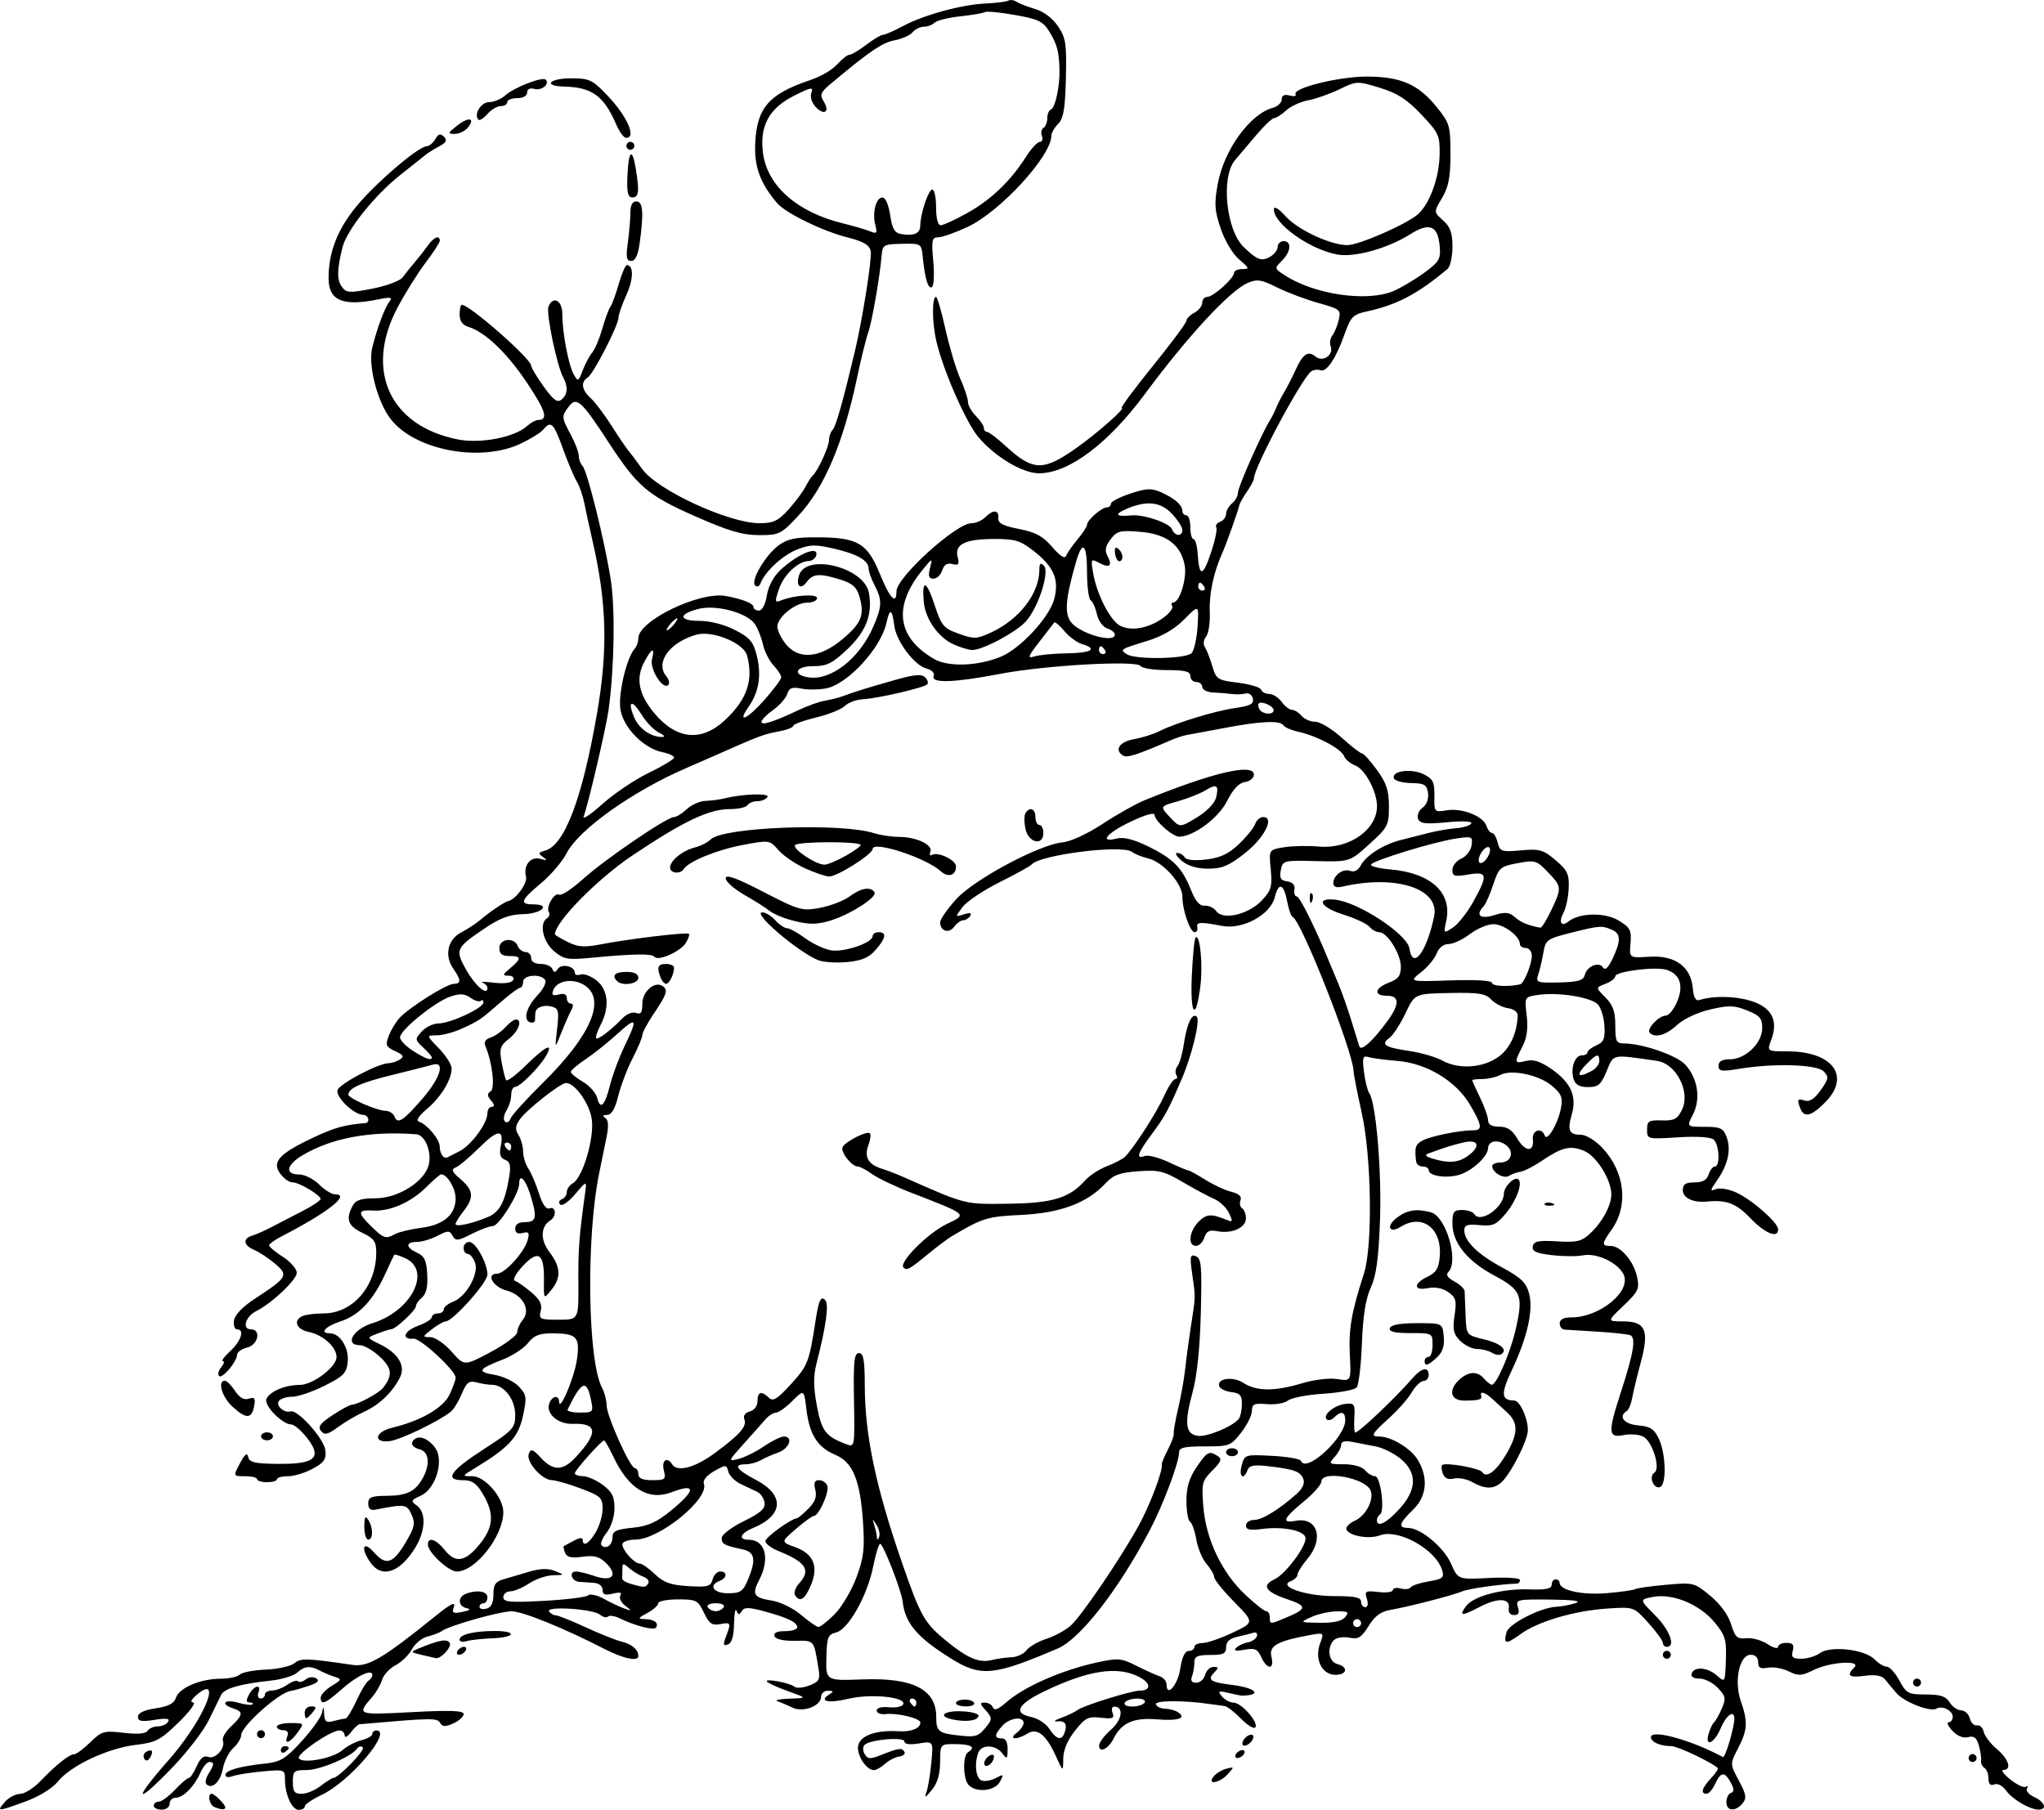 <?xml version="1.0" encoding="UTF-8" standalone="no"?>
<!-- Created with Inkscape (http://www.inkscape.org/) -->
<svg
    xmlns:inkscape="http://www.inkscape.org/namespaces/inkscape"
    xmlns:rdf="http://www.w3.org/1999/02/22-rdf-syntax-ns#"
    xmlns="http://www.w3.org/2000/svg"
    xmlns:cc="http://creativecommons.org/ns#"
    xmlns:dc="http://purl.org/dc/elements/1.1/"
    xmlns:sodipodi="http://sodipodi.sourceforge.net/DTD/sodipodi-0.dtd"
    id="svg3004"
    sodipodi:docname="_svgclean2.svg"
    viewBox="0 0 773.28 684.73"
    version="1.1"
    inkscape:version="0.48.3.1 r9886"
  >
  <title
      id="title3037"
    >The fisherking</title
  >
  <sodipodi:namedview
      id="namedview3008"
      bordercolor="#666666"
      inkscape:pageshadow="2"
      inkscape:window-y="0"
      pagecolor="#ffffff"
      inkscape:window-maximized="0"
      inkscape:zoom="0.43415836"
      inkscape:window-x="0"
      inkscape:window-height="645"
      showgrid="false"
      borderopacity="1.0"
      inkscape:current-layer="layer1"
      inkscape:cx="298.80093"
      inkscape:cy="49.019887"
      inkscape:window-width="674"
      inkscape:pageopacity="0.0"
      inkscape:document-units="mm"
  />
  <g
      id="layer1"
      inkscape:label="Layer 1"
      inkscape:groupmode="layer"
      transform="translate(-150.89 -36.656)"
    >
    <path
        id="path3002"
        style="fill:#000000"
        inkscape:connector-curvature="0"
        d="m152.75 718.38c1.496-1.653 4.088-3.005 5.76-3.005 1.673 0 5.146-2.197 7.718-4.883 5.882-6.14 10.923-10.141 12.779-10.141 0.788 0 3.511-2.031 6.051-4.513 4.306-4.209 5.157-4.45 12.62-3.573 5.247 0.617 8.362 0.36 9.045-0.745 0.573-0.927 2.314-1.685 3.869-1.685s3.309-0.779 3.897-1.731c0.777-1.257-0.64-1.458-5.17-0.733-4.909 0.785-6.24 0.533-6.24-1.181 0-1.429 2.312-2.526 6.711-3.186 4.838-0.726 6.975-1.838 7.657-3.985 1.187-3.74 9.291-7.212 16.833-7.212 3.167 0 6.46-0.702 7.318-1.561 0.858-0.858 5.294-1.712 9.857-1.896 4.563-0.185 9.417-1.265 10.786-2.401 2.399-1.991 4.617-1.929 21.88 0.61 6.026 0.886 11.435-2.282 31.472-18.439 6.261-5.048 7.928-5.761 6.839-2.922-0.654 1.704 0.092 1.997 3.379 1.327 2.876-0.586 3.382-1.039 1.59-1.421-3.277-0.699-3.441-4.214-0.253-5.438 4.217-1.618 8.14-0.972 8.14 1.342 0 1.24-0.676 2.254-1.502 2.254-0.826 0-1.502 0.613-1.502 1.362 0 0.749 1.188 1.051 2.639 0.672 1.804-0.472 2.636-2.164 2.629-5.35-0.008-3.683 0.777-4.888 3.746-5.748 2.066-0.598 6.46-1.892 9.766-2.876 4.186-1.246 7.149-1.33 9.765-0.278 3.756 1.511 3.756 1.511-0.751 1.616-2.479 0.058-6.535 1.448-9.014 3.09s-5.69 2.989-7.136 2.995c-1.446 0.007-2.629 1.002-2.629 2.215 0 1.849 2.487 2.071 15.4 1.375 8.47-0.456 15.986-1.392 16.702-2.08 0.717-0.688 3.421-0.078 6.01 1.356 2.589 1.434 6.059 3.07 7.712 3.635 2.882 0.986 2.891 0.94 0.225-1.129-1.529-1.187-2.317-2.905-1.752-3.82 0.701-1.135-0.205-1.353-2.854-0.688-2.969 0.745-3.882 0.406-3.882-1.442 0-1.437-1.371-2.509-3.38-2.645-1.859-0.126-4.339-0.298-5.511-0.382-2.83-0.203-3.99-3.896-1.224-3.896 1.185 0 4.335 0.76 7 1.689 6.656 2.32 9.111-0.201 4.593-4.718-2.649-2.649-4.501-3.172-9.064-2.56-4.282 0.574-5.959 0.184-6.622-1.543-0.488-1.272-0.702-2.384-0.476-2.473 0.226-0.088 1.932-1.011 3.791-2.051 2.024-1.132 3.38-1.283 3.38-0.376 0 2.869 2.362 1.506 4.934-2.848 1.418-2.4 2.578-6.408 2.578-8.906 0-4.134-0.749-4.823-8.319-7.656-4.576-1.712-9.477-3.124-10.892-3.139-3.743-0.038-9.845-6.991-8.716-9.933 0.796-2.075 1.487-1.849 4.595 1.505 4.674 5.043 8.274 4.992 13.102-0.184 8.694-9.322 8.376-13.038-1.089-12.682-5.555 0.209-10.299-3.955-8.839-7.759 1.114-2.903 3.604-3.302 3.694-0.593 0.141 4.202 5.794-9.162 6.751-15.959 1.212-8.61 0.001-9.9-9.334-9.934-4.887-0.018-6.917 0.792-9.171 3.658-1.592 2.024-5.867 4.83-9.499 6.236-9.391 3.633-9.949 4.659-3.156 5.807 3.294 0.557 7.432 2.547 9.194 4.423 2.933 3.122 3.064 4.064 1.549 11.13-1.721 8.026-5.305 11.941-17.947 19.609-5.224 3.169-5.232 3.189-1.203 3.195 4.78 0.007 11.72 8.042 11.72 13.57 0 9.05-10.521 22.493-17.604 22.493-3.114 0-10.941-7.314-10.941-10.223 0-3 3.15-2.016 6.278 1.96 4.1 5.212 7.749 4.7 13.144-1.845 5.444-6.604 5.834-11.695 1.463-19.103-2.461-4.171-4.11-5.344-7.512-5.344-7.293 0-5.022-3.455 7.66-11.653 11.294-7.3 12.019-8.09 12.019-13.082 0-5.789-4.204-11.309-8.639-11.343-1.446-0.012-4.152-0.429-6.013-0.927-2.803-0.751-3.754-0.019-5.547 4.272-1.19 2.848-3.048 5.898-4.128 6.777-4.461 3.629-19.109 10.696-23.156 11.172-6.413 0.754-5.651-3.493 0.909-5.064 10.841-2.596 19.331-7.494 21.721-12.532 1.274-2.686 2.317-5.572 2.317-6.415 0-2.656-13.321-14.981-15.948-14.755-4.756 0.409-3.615-2.925 1.653-4.83 2.904-1.05 5.28-2.542 5.28-3.314 0-0.773 1.014-1.405 2.254-1.405s2.254-0.693 2.254-1.54c0-0.847 1.591-2.145 3.536-2.884 4.987-1.896 9.861-10.587 8.301-14.803-0.673-1.82-1.922-3.309-2.775-3.309-0.853 0-1.551-1.014-1.551-2.254s0.965-2.254 2.144-2.254c2.438 0 6.871 8.002 6.871 12.401 0 2.972-13.027 17.553-15.775 17.657-0.826 0.031-3.193 1.379-5.258 2.995-3.635 2.844-3.652 2.939-0.531 2.971 1.799 0.019 5.347 2.45 8.023 5.498 4.798 5.465 4.798 5.465 14.804 0.119 5.503-2.94 10.016-6.322 10.028-7.515s0.957-3.295 2.099-4.671c3.133-3.775-0.064-9.5-6.192-11.088-5.071-1.314-7.897-6.348-3.563-6.348 2.933 0 10.317-8.101 11.585-12.71 0.781-2.837 0.452-3.311-1.878-2.702-1.904 0.498-2.825-0.052-2.825-1.69 0-1.589 1.298-2.429 3.756-2.429 4.306 0 4.624-1.775 1.888-10.54-1.825-5.847-4.141-8.04-4.141-3.922 0 3.633-7.689 15.964-9.954 15.964-1.202 0-4.83 1.349-8.063 2.999-5.181 2.643-6.031 2.725-7.169 0.693-1.159-2.072-1.738-2.072-5.705-0.003-2.428 1.266-5.936 2.306-7.795 2.312-4.374 0.012-4.33 2.099 0.086 4.111 2.77 1.262 3.536 2.925 3.813 8.273 0.234 4.529-0.401 7.313-1.964 8.611-1.271 1.055-2.311 2.543-2.311 3.308 0 1.504-7.605 8.633-9.292 8.711-0.566 0.026-2.917 0.765-5.225 1.643-4.196 1.595-4.196 1.595 0.783 4.006 7.063 3.421 9.954 8.226 7.644 12.702-2.898 5.613-7.759 10.264-13.418 12.837-2.905 1.32-7.41 3.963-10.012 5.873-3.87 2.841-5.035 3.107-6.397 1.466-1.299-1.565-0.346-2.88 4.323-5.97 3.294-2.18 6.576-3.963 7.293-3.963 2.145 0 10.357-4.431 11.891-6.416 3.667-4.744 3.379-7.418-1.263-11.754-2.57-2.401-5.954-4.365-7.519-4.365-6.007 0-2.622-6.058 4.631-8.289 14.902-4.583 22.696-19.985 12.47-24.644-2.095-0.954-3.942-1.541-4.106-1.304-0.163 0.238-1.719 3.535-3.457 7.328-4.562 9.958-9.834 15.564-16.796 17.862-5.898 1.947-8.231 4.539-4.084 4.539 3.774 0 7.227 5.5 6.724 10.708-0.422 4.362-1.506 5.494-8.744 9.13-4.545 2.283-10.082 4.161-12.306 4.175-2.224 0.013-4.508 0.777-5.075 1.696-1.107 1.79 2.18 4.584 4.522 3.844 2.621-0.828 12.648 10.361 13.135 14.657 0.393 3.461-0.435 4.684-4.76 7.033-2.879 1.563-7.105 2.843-9.39 2.843-2.285 0-4.155 0.507-4.155 1.127 0 0.62-1.69 1.127-3.756 1.127s-3.756-0.507-3.756-1.127c0-0.62-2.046-1.127-4.546-1.127-4.546 0-4.546 0-1.954-4.883 1.878-3.538 2.74-4.196 3.127-2.389 0.435 2.028 2.534 2.512 11.232 2.594 11.303 0.106 15.066-1.435 13.611-5.573-1.198-3.406-6.59-9.267-8.588-9.334-3.419-0.114-10.315-7.16-9.383-9.588 1.087-2.831 7.061-5.382 12.606-5.382 4.968 0 13.941-6.781 13.941-10.535 0-3.813-5.162-8.451-10.621-9.543-4.722-0.944-5.931-4.555-2.027-6.053 1.307-0.502 4.777-0.912 7.71-0.912 11.055 0 19.961-10.279 19.961-23.039 0-4.178-0.82-5.341-5.258-7.457-5.438-2.593-6.377-5.171-3.703-10.167 1.204-2.249 3.174-2.906 8.718-2.906 8.729 0 18.965-6.612 20.194-13.044 0.953-4.985-1.599-10.934-4.793-11.173-17.44-1.308-31.861 1.346-42.987 7.91-6.185 3.649-6.884 7.293-1.4 7.293 2.103 0 5.514 1.69 7.58 3.756 2.066 2.066 4.796 3.756 6.066 3.756 6.035 0-2.571 6.784-20.1 15.847-2.686 1.388-4.874 2.954-4.864 3.48 0.011 0.526 2.377 2.483 5.258 4.35s5.236 4.571 5.232 6.01c-0.008 2.663-9.474 11.59-15.45 14.569-3.968 1.978-5.339 6.826-1.93 6.826 4.003 0 2.824 5.837-1.392 6.895-2.066 0.518-3.771 1.714-3.789 2.658-0.052 2.674-5.644 9.309-6.839 8.114-0.587-0.587-0.213-2.099 0.832-3.358 1.045-1.26 1.317-2.29 0.605-2.29-0.712 0 0.557-1.718 2.821-3.817 4.15-3.848 5.482-8.202 2.509-8.202-0.884 0-1.391-1.515-1.127-3.366 0.298-2.087 3.288-5.201 7.869-8.194 12.392-8.096 12.857-8.91 7.616-13.311-2.469-2.073-6.009-4.407-7.869-5.186-4.037-1.693-4.4-4.289-0.751-5.372 1.446-0.429 4.657-1.85 7.136-3.157 2.479-1.307 7.718-4.012 11.644-6.012 3.925-1.999 7.136-4.13 7.136-4.735 0-1.393-8.145-6.254-10.48-6.254-2.424 0-6.046-3.846-6.046-6.421 0-3.013 3.898-5.959 14.273-10.786 7.669-3.568 11.325-4.567 19.155-5.233 1.938-0.165 1.228-3.1-0.751-3.108-3.587-0.013-10.691-6.91-9.721-9.437 0.945-2.461 15.433-10.068 19.256-10.11 1.16-0.012 3.087-0.642 4.284-1.399 1.747-1.105 1.399-1.73-1.768-3.173-3.484-1.587-3.769-2.255-2.446-5.734 0.823-2.166 2.633-5.203 4.022-6.75 3.512-3.912 17.886-12.969 20.582-12.969 2.845 0 2.811-1.498-0.127-5.694-3.515-5.019-2.21-11.066 2.977-13.79 2.409-1.266 5.556-3.315 6.993-4.555 3.581-3.089 9.42-7.04 10.786-7.299 2.775-0.525 7.348-6.753 6.721-9.153-1.127-4.309 1.686-7.846 5.41-6.803 2.602 0.729 2.809 0.589 1.015-0.685-1.927-1.369-1.815-1.722 0.78-2.437 7.368-2.03 14.028-19.591 19.612-51.708 4.198-24.148 3.749-41.947-1.65-65.394-1.142-4.958-2.534-11.371-3.094-14.251-0.56-2.88-1.848-6.598-2.862-8.263s-3.374-7.252-5.245-12.417c-3.556-9.819-4.527-10.768-7.434-7.266-0.97 1.168-4.87 3.585-8.668 5.37-15.283 7.184-40.107 2.415-49.152-9.443-4.99-6.543-8.524-20.236-6.919-26.816 1.791-7.345 4.74-15.261 6.54-17.555 1.279-1.63 0.475-1.777-4.35-0.794-13.329 2.715-18.689 0.422-18.689-7.993 0-9.743 3.226-18.182 10.29-26.924 7.069-8.746 23.503-22.866 26.819-23.041 0.992-0.053 2.471-1.279 3.287-2.725 1.125-1.995 1.908-2.209 3.241-0.89 1.338 1.324 0.935 2.179-1.69 3.584-1.896 1.015-4.166 2.424-5.044 3.132-0.878 0.708-5.34 4.255-9.915 7.881-9.646 7.647-20.085 20.738-21.716 27.233-2.099 8.362-2.168 12.332-0.257 14.945 1.722 2.355 2.819 2.422 11.589 0.712 5.328-1.039 10.463-2.958 11.411-4.266 0.948-1.307 2.976-3.835 4.507-5.617 1.531-1.782 3.778-4.655 4.993-6.385 2.263-3.221 4.551-4.155 4.551-1.859 0 0.707-2.393 4.421-5.319 8.252s-7.725 11.502-10.667 17.047c-12.592 23.736-2.93 44.816 22.871 49.896 8.532 1.68 21.395-0.799 26.061-5.022 1.428-1.292 3.348-2.35 4.267-2.35 3.933 0 2.913-3.408-4.207-14.053-7.583-11.338-15.783-19.182-22.114-21.154-2.291-0.714-3.38-2.231-3.38-4.708 0-2.01 0.383-3.655 0.851-3.655 2.94 0 26.192 20.405 26.192 22.985 0 0.722 2.137 4.289 4.75 7.927 3.71 5.166 5.19 6.248 6.761 4.944 2.362-1.96 2.565-4.827 0.598-8.458-2.334-4.308-6.486-24.222-5.556-26.645 1.658-4.321 5.254-2.52 5.245 2.627-0.012 6.983 2.328 19.39 4.32 22.911 1.613 2.852 1.787 2.775 3.413-1.5 0.942-2.477 2.563-5.52 3.602-6.761s2.752-5.299 3.807-9.017 2.425-7.437 3.046-8.263c0.621-0.826 2.051-4.714 3.178-8.639s2.505-7.136 3.062-7.136c2.62 0 2.538 5.331-0.176 11.286-1.648 3.618-2.987 7.46-2.975 8.538 0.031 2.837-9.446 21.273-11.665 22.693-2.727 1.745-2.306 4.706 1.11 7.797 1.643 1.487 5.178 6.155 7.856 10.374 2.678 4.219 5.559 8.475 6.402 9.459 0.844 0.984 3.224 4.156 5.29 7.05 5.681 7.958 32.773 20.459 44.338 20.459 5.185 0 7.045-0.862 10.829-5.02 2.513-2.761 5.427-6.649 6.476-8.639 1.049-1.99 2.313-3.957 2.81-4.371 1.864-1.555 6.16-10.859 6.16-13.342 0-1.42 0.644-3.226 1.431-4.013 1.185-1.185 3.962-11.04 8.447-29.969 2.859-12.07 6.484-35.106 5.922-37.64-0.506-2.28-2.753-3.607-8.617-5.087-9.584-2.419-23.573-9.235-26.831-13.073-6.427-7.572-8.687-13.816-8.241-22.769 0.659-13.224 5.131-18.401 20.377-23.59 4.832-1.644 8.771-3.978 11.125-6.592 1.574-1.748 3.478-3.177 4.232-3.177 0.753 0 3.586-1.69 6.294-3.756s5.547-3.756 6.307-3.756c0.761 0 4.077-1.446 7.37-3.214 7.97-4.278 22.282-8.208 31.431-8.63 4.078-0.188 7.966-0.682 8.639-1.098 0.673-0.416 2.069-0.209 3.102 0.459 1.033 0.669 4.229 1.909 7.103 2.756 3.165 0.934 6.54 3.492 8.561 6.492 2.96 4.392 3.296 6.61 2.982 19.657-0.278 11.546-0.907 15.259-2.927 17.278-1.415 1.415-2.572 3.434-2.572 4.488 0 7.668-19.373 28.761-31.695 34.511-4.625 2.158-9.62 3.923-11.101 3.923-2.381 0-2.598 1.046-1.876 9.014 0.45 4.958 0.225 9.38-0.498 9.827-1.428 0.883-2.643-3.075-3.469-11.297-0.523-5.205-0.554-5.226-7.869-5.083-6.971 0.136-7.362 0.362-7.704 4.475-0.671 8.062-3.693 25.343-5.104 29.187-0.772 2.102-2.682 9.876-4.245 17.277-5.19 24.579-12.435 41.557-22.177 51.971-6.52 6.97-7.205 7.308-14.829 7.308-6.235 0-11.479-1.535-23.839-6.979-18.348-8.082-22.153-11.318-33.168-28.217-10.195-15.641-12.059-17.319-14.966-13.478-2.815 3.72-2.787 4.122 0.75 10.723 1.653 3.083 3.005 6.664 3.005 7.957s0.629 2.993 1.397 3.778c1.817 1.857 8.37 28.231 10.701 43.074 1.73 11.015 1.359 33.266-0.822 49.248-0.922 6.758-7.719 35.842-9.443 40.403-0.502 1.328 2.707-0.828 7.131-4.792s12.33-9.274 17.568-11.801c5.239-2.526 9.525-5.114 9.525-5.751 0-0.637-1.973-1.552-4.384-2.034-7.042-1.408-14.742-9.18-15.902-16.049-0.976-5.779 2.317-19.797 5.447-23.188 0.725-0.785 1.318-2.539 1.318-3.899 0-6.596 23.205-17.794 33.081-15.964 6.434 1.192 10.489 2.811 10.489 4.188 0 0.73 0.928 1.327 2.062 1.327 1.225 0 2.432-2.313 2.973-5.698 0.552-3.453 2.551-7.228 5.075-9.582 6.812-6.355 14.963-9.59 13.549-5.378-0.347 1.033-1.587 1.891-2.756 1.907-3.99 0.054-9.376 5.1-11.244 10.535-1.677 4.877-1.614 5.324 0.624 4.42 5.099-2.062 13.757-2.633 13.757-0.908 0 0.935-1.685 1.7-3.745 1.7-4.447 0-11.279 5.502-11.279 9.083 0 1.392 1.401 4.313 3.114 6.49 4.831 6.142 12.85 5.516 21.438-1.675 7.301-6.114 8.536-9.19 6.507-16.209-1.021-3.531-2.64-4.977-7.151-6.385-7.877-2.458-10.459-2.295-12.727 0.807-2.38 3.255-4.284 1.677-2.97-2.461 2.696-8.493 24.639-3.013 26.411 6.595 1.492 8.093-1.002 14.634-8.165 21.409-5.706 5.397-7.713 6.385-12.973 6.385-6.706 0-7.94 3.323-1.58 4.255 8.416 1.233 19.147-7.163 24.32-19.028 3.417-7.838 3.504-10.208 0.575-15.822-1.234-2.367-2.244-5.157-2.244-6.201 0-3.157-4.109-5.572-12.988-7.636-7.27-1.69-9.241-1.639-14.256 0.368-5.454 2.182-12.162 8.456-13.723 12.835-0.379 1.063-1.273 1.386-1.986 0.717-1.847-1.732 3.857-11.484 8.884-15.188 3.398-2.504 6.388-3.112 15.024-3.054 14.942 0.1 18.55 2.244 23.264 13.825 3.803 9.342 6.297 11.946 6.297 6.573 0-5.227 22.591-25.729 28.35-25.729 1.642 0 4-1.014 5.239-2.254 2.992-2.992 5.188-2.856 4.931 0.307-0.159 1.948 1.719 2.936 7.846 4.132 6.303 1.23 9.035 2.715 12.565 6.83 2.928 3.414 4.765 4.58 5.235 3.325 0.399-1.063 2.35-3.865 4.337-6.226s3.612-4.89 3.612-5.62c0-1.692 5.569-6.502 7.529-6.502 0.817 0 1.485-0.622 1.485-1.382 0-0.76 3.293-2.475 7.318-3.812 6.126-2.035 8.022-2.118 11.644-0.514 5.115 2.267 8.082 4.874 8.082 7.103 0 0.885 0.676 1.61 1.502 1.61 0.826 0 1.502 2.028 1.502 4.507s0.538 4.507 1.195 4.507c0.657 0 1.362 2.477 1.566 5.505 0.6 8.906 1.927 8.861 4.976-0.169 1.576-4.669 2.512-9.06 2.08-9.759-0.432-0.699 0.225-1.659 1.459-2.132s2.245-1.814 2.245-2.978 1.014-2.958 2.254-3.987 2.254-2.888 2.254-4.131c0-2.088 8.929-22.255 12.139-27.419 0.771-1.24 1.785-3.268 2.254-4.507 0.469-1.24 1.854-3.944 3.077-6.01s3.192-5.907 4.373-8.536c2.67-5.938 4.7-7.27 7.519-4.931 2.745 2.278 6.954-0.637 5.686-3.94-0.456-1.19-0.171-2.999 0.633-4.022s1.895-3.67 2.423-5.883c0.914-3.832 0.547-4.139-7.68-6.431-4.752-1.324-11.789-3.974-15.638-5.889-6.092-3.032-7.55-3.242-11.268-1.621-6.656 2.902-22.685 20.246-38.618 41.786-13.979 18.899-28.821 30.067-40.075 30.155-6.204 0.049-16.603-6.108-22.976-13.604-4.694-5.521-13.219-24.88-15.915-36.142-1.695-7.081-1.788-17.001-0.16-17.001 0.451 0 2.067 5.578 3.59 12.395 1.523 6.817 4.052 15.231 5.62 18.697 1.568 3.466 2.852 7.354 2.852 8.639 0 1.285 1.352 3.688 3.005 5.341 1.653 1.653 3.005 3.681 3.005 4.507 0 0.826 0.544 1.502 1.209 1.502 0.665 0 3.876 2.446 7.136 5.435 10.276 9.422 14.145 9.514 26.699 0.633 7.773-5.498 18.654-15.083 17.123-15.083-0.624 0 4.623-7.105 11.66-15.788s12.795-16.435 12.795-17.225c0-0.79 1.352-2.16 3.005-3.045 1.653-0.884 3.005-2.598 3.005-3.809s0.852-2.201 1.893-2.201c2.275 0 10.126-7.036 10.126-9.075 0-0.793 1.404-1.442 3.12-1.442 2.842 0 2.741-0.319-1.13-3.576-2.436-2.05-5.429-7.044-7.011-11.699-2.359-6.939-2.521-9.419-1.117-17.018 2.374-12.845 12.155-26.352 20.787-28.708 1.859-0.507 3.38-1.942 3.38-3.189 0-1.527 0.981-2.009 3.007-1.48 1.654 0.432 2.667 0.236 2.252-0.436-1.44-2.329 16.374-6.761 27.043-6.729 12.835 0.039 19.466 2.968 26.483 11.695 4.744 5.899 5.067 7.02 5.067 17.569 0 8.769-0.703 12.458-3.171 16.634-3.171 5.366-3.171 5.366 0.376 8.525 2.742 2.442 3.547 4.706 3.547 9.975 0 3.748-0.845 7.526-1.878 8.395-11.162 9.389-19.131 13.596-30.36 16.03-5.368 1.164-6.197 1.991-8.522 8.511-3.348 9.388-6.853 14.638-9.197 13.779-1.031-0.378-2.592-0.187-3.469 0.424-3.495 2.436-21.693 36.433-21.693 40.527 0 0.677-1.168 2.898-2.595 4.935-1.427 2.038-2.745 4.385-2.929 5.217-0.518 2.346-4.918 14.687-6.432 18.039-3.275 7.252-5.04 15.553-4.737 22.286 0.179 3.994-0.444 8.19-1.385 9.324-0.99 1.192-1.182 2.882-0.456 4.006 0.691 1.069 1.953 4.31 2.806 7.202 1.467 4.979 1.984 5.312 9.724 6.262 4.496 0.552 8.419 1.735 8.717 2.629 0.298 0.894 1.688 1.626 3.09 1.626 1.401 0 3.522 1.352 4.714 3.005 1.191 1.653 2.948 3.005 3.904 3.005 0.956 0 2.58 1.014 3.608 2.254s3.363 2.254 5.187 2.254 6.305 2.695 9.957 5.988c3.652 3.294 7.143 5.998 7.758 6.01 0.615 0.012 3.15 2.827 5.634 6.256 3.595 4.963 4.517 7.776 4.517 13.791 0 7.147-0.401 7.919-7.417 14.264-7.417 6.707-7.417 6.707-20.09 6.403-12.438-0.299-12.687-0.235-13.394 3.464-0.568 2.97-0.051 3.865 2.437 4.22 2.054 0.293 3.003 1.37 2.716 3.08-0.243 1.446 0.164 2.629 0.904 2.629 1.119 0 7.072 12.019 12.278 24.789 0.674 1.653 2.227 5.371 3.452 8.263 1.225 2.892 3.374 8.977 4.777 13.522 1.403 4.545 2.812 9.101 3.132 10.126 0.648 2.076 5.23-2.084 10.829-9.833 4.489-6.214 4.365-9.307-0.376-9.307-5.161 0-4.722-2.901 0.751-4.967 3.569-1.347 4.507-2.601 4.507-6.023 0-4.832-5.152-13.048-8.181-13.048-1.082 0-2.734-0.924-3.672-2.054-0.937-1.129-5.447-3.231-10.021-4.669-8.586-2.701-10.516-6.428-2.886-5.576 8.861 0.989 27.237 13.115 28.026 18.493 1.218 8.295 6.498 1.385 9.326-12.204 2.188-10.513-14.485-15.904-34.753-11.238-2.263 0.521-3.38 0.085-3.38-1.32 0-3.007 3.723-5.677 6.455-4.629 1.419 0.545 2.937-0.242 3.885-2.015 2.061-3.85 8.503-7.965 15.112-9.652 2.941-0.751 7.786-1.984 10.769-2.742 2.982-0.757 7.597-1.543 10.255-1.745 2.658-0.203 5.226-1.004 5.707-1.782 0.534-0.864-3.041-1.048-9.195-0.473-8.208 0.766-10.23 0.52-10.942-1.335-0.482-1.256 0.285-3.123 1.712-4.165 1.56-1.141 2.379-3.345 2.066-5.562-0.447-3.164-1.337-3.686-6.436-3.771-3.255-0.055-6.176-0.875-6.492-1.823-0.921-2.763 6.534-3.798 11.172-1.551 3.663 1.774 4.232 2.902 4.164 8.256-0.078 6.158-0.046 6.195 4.766 5.414 5.759-0.934 13.791 2.261 14.963 5.953 0.459 1.447 1.392 2.63 2.073 2.63 0.681 0 1.65 1.641 2.154 3.647 0.855 3.405 1.44 3.6 8.802 2.939 7.073-0.635 8.423-0.253 13.094 3.716 4.485 3.81 5.174 5.271 4.965 10.529-0.134 3.357-1.011 7.539-1.949 9.292-1.97 3.681-0.916 5.558 1.882 3.349 4.183-3.302 13.808-3.474 18.965-0.337 4.379 2.663 4.901 3.665 4.48 8.602-0.476 5.588-0.476 5.588 7.176 5.091 9.629-0.625 15.657 3.725 16.374 11.816 0.313 3.536 1.11 5.005 2.48 4.578 5.357-1.672 13.176-1.572 19.282 0.247 8.012 2.387 10.726 7.398 7.966 14.71-1.681 4.453-1.681 4.453 6.076 4.455 17.068 0.006 24.057 9.305 14.408 19.173-5.236 5.356-8.106 6.107-9.495 2.486-1.363-3.551-1.158-3.912 1.717-3.024 1.793 0.553 3.7-0.715 5.996-3.99 3.018-4.303 3.129-5.04 1.076-7.095-2.627-2.63-18.825-3.117-31.861-0.959-6.821 1.129-7.888 0.975-7.888-1.141 0-1.69 1.327-2.447 4.288-2.447 5.866 0 12.239-6.136 12.239-11.784 0-3.712-0.912-4.78-5.717-6.703-4.872-1.95-6.937-2.004-13.974-0.368-4.795 1.115-10.049 3.58-12.531 5.88-4.141 3.838-8.284 5.021-10.349 2.956-1.358-1.358 3.447-6.507 6.072-6.507 1.154 0 3.092-2.382 4.309-5.293 2.545-6.09 1.099-10.409-4.028-12.036-4.153-1.318-19.37 0.607-19.37 2.45 0 0.787-1.68 2.07-3.733 2.851-3.733 1.419-3.733 1.419 0 5.153 2.881 2.881 3.733 5.292 3.733 10.563 0 6.075 0.373 6.831 3.38 6.847 7 0.037 19.818 4.483 23.086 8.008 4.722 5.093 5.948 12.988 2.925 18.835-2.425 4.69-2.425 4.69 4.411 4.69 5.959 0 7.025 0.495 8.304 3.86 1.792 4.714 0.537 10.464-3.562 16.322-2.768 3.956-2.809 4.301-0.395 3.375 1.487-0.57 4.977 0.054 7.806 1.397 6.092 2.891 15.642 11.341 15.642 13.84 0 3.583-4.899 1.609-10.517-4.238-5.426-5.647-8.977-6.994-16.526-6.266-5.082 0.49-9.014-1.377-9.014-4.28 0-2.29 1.016-2.976 4.406-2.976 3.087 0 4.692-0.9 5.36-3.005 0.525-1.653 1.584-3.005 2.355-3.005 2.095 0 1.69-8.406-0.492-10.218-1.142-0.948-6.509-1.276-13.522-0.827-11.524 0.737-11.628 0.711-11.628-2.916 0-3.252 0.622-3.64 5.579-3.488 4.703 0.145 5.901-0.49 7.632-4.039 3.291-6.75-2.162-17.419-9.444-18.477-17.345-2.519-16.33-2.724-19.054 3.845-2.152 5.189-3.174 6.071-7.035 6.071-3.198 0-4.796-0.878-5.471-3.005-1.278-4.026 0.441-9.014 3.106-9.014 1.184 0 2.152-0.516 2.152-1.146 0-0.63 1.521-1.821 3.38-2.645 2.791-1.237 3.316-2.534 3.013-7.43-0.202-3.262-1.341-6.905-2.53-8.095-2.664-2.664-14.613-4.606-22.132-3.598-5.584 0.749-5.584 0.749-4.748 7.807 0.584 4.934 0.104 8.473-1.595 11.759-3.201 6.19-3.104 6.579 1.369 5.456 2.752-0.691 5.407 0.16 9.629 3.086 7.316 5.07 9.65 10.304 7.663 17.18-1.754 6.067-1.023 7.674 3.492 7.674 1.855 0 5.453 2.197 7.996 4.883 8.616 9.098 10.087 21.893 3.57 31.045-3.799 5.335-3.845 6.139-0.354 6.139 3.81 0 8.747 5.793 10.006 11.742 0.95 4.488 0.439 5.567-5.159 10.892-6.214 5.911-6.214 5.911-0.194 5.911 8.579 0 10.032 3.318 6.76 15.442-1.387 5.141-2.852 11.214-3.254 13.497-0.402 2.283-1.33 4.52-2.061 4.971-3.339 2.063-1.023 4.995 4.294 5.436 4.542 0.377 6.042 1.333 7.798 4.973 2.734 5.667 3.041 17.493 0.477 18.38-2.426 0.839-4.351-4.082-2.134-5.452 2.465-1.524-0.684-11.769-4.195-13.648-1.549-0.829-4.9-1.09-7.446-0.581-5.864 1.173-5.997-0.916-1.03-16.181 4.865-14.947 5.811-20.778 3.51-21.622-1.018-0.373-6.584-0.971-12.369-1.329-5.784-0.358-11.362-0.703-12.395-0.767-1.033-0.064-1.878-1.13-1.878-2.369 0-1.481 1.482-2.254 4.324-2.254 11 0 23.139-10.127 19.744-16.471-2.341-4.375-10.196-8.013-15.157-7.021-2.307 0.461-7.653 0.429-11.879-0.071-5.968-0.707-7.58-1.449-7.217-3.322 0.38-1.959 2.11-2.314 9.205-1.889 7.508 0.449 9.269 0.026 12.514-3.005 4.61-4.306 7.998-10.567 7.998-14.78 0-5.551-5.623-14.514-10.327-16.462-5.174-2.143-8.351-1.393-15.955 3.768-3.012 2.044-6.612 3.893-8.001 4.11-1.389 0.217-3.4 0.939-4.469 1.606-1.988 1.24-6.319-1.321-6.319-3.737 0-0.725 1.373-1.318 3.052-1.318 4.185 0 5.489-4.175 2.082-6.666-2.997-2.192-6.607-1.548-6.686 1.193-0.085 2.904-4.968 7.729-9.86 9.742-4.711 1.938-12.626 1.044-12.626-1.427 0-0.737-1.014-1.339-2.254-1.339s-2.357-0.845-2.482-1.878c-0.656-5.388-0.295-6.519 2.562-8.027 3.095-1.634 14.06-3.824 19.076-3.81 3.556 0.009 3.317-1.853-1.232-9.616-5.284-9.016-16.391-15.728-27.509-16.625-4.644-0.375-9.566-1.029-10.937-1.454-2.137-0.663-2.377 0.15-1.675 5.67 0.45 3.544 1.331 7.12 1.956 7.946 2.549 3.368 4.775 29.592 4.087 48.144-0.54 14.56-1.42 20.978-3.492 25.473-1.919 4.164-2.947 10.623-3.348 21.033-0.318 8.263-1.2 15.781-1.959 16.706-0.759 0.925-6.417 2.005-12.573 2.4-6.156 0.395-12.197 1.552-13.425 2.571-1.228 1.019-4.802 1.635-7.942 1.369-4.875-0.414-5.709-0.044-5.709 2.531 0 1.658-1.841 5.371-4.091 8.251-3.924 5.021-4.487 5.234-13.778 5.208-7.67-0.021-9.687 0.448-9.69 2.254-0.007 3.808-6.001 19.764-11.016 29.324-11.855 22.595-26.335 41.222-34.891 44.884-24.303 10.399-29.123 10.84-40.523 3.712-12.682-7.929-17.224-13.289-18.14-21.407-0.476-4.219-7.348-21.88-8.524-21.908-0.512-0.012-1.702 3.865-2.644 8.617-2.174 10.961-9.374 23.756-14.027 24.924-3.1 0.778-3.498 1.813-3.677 9.571-0.201 8.699-0.201 8.699 13.727 8.185 19.051-0.703 27.836 3.775 27.836 14.19 0 5.601 0.837 6.242 9.28 7.105 5.895 0.603 6.826 0.242 10.082-3.908 1.805-2.3 1.723-3.058-0.608-5.634-2.321-2.565-2.367-2.977-0.333-2.977 1.299 0 2.667 0.845 3.04 1.878 0.464 1.283 2.05 0.662 5.008-1.96 6.614-5.862 20.874-12.149 34.179-15.068 8.137-1.785 9.295-1.693 15.024 1.193 3.414 1.72 7.391 3.514 8.837 3.988 1.446 0.473 2.629 1.875 2.629 3.114 0 5.116 4.267 0.175 5.195-6.016 0.649-4.329 1.755-6.66 3.16-6.66 1.189 0 2.162-0.676 2.162-1.502 0-0.826 1.394-1.502 3.098-1.502s6.811-1.756 11.348-3.903c8.251-3.903 8.251-3.903 0.658-11.616-4.176-4.242-7.592-8.467-7.592-9.389 0-0.922-1.3-3.175-2.889-5.007-1.589-1.832-3.338-5.988-3.887-9.236-0.549-3.248-1.615-6.287-2.369-6.753-0.754-0.466-1.372-4.031-1.372-7.922 0-5.097 1.065-8.642 3.81-12.682 4.048-5.957 4.749-6.325 8.053-4.233 1.684 1.066 1.276 2.149-2.063 5.489-3.885 3.885-4.11 4.793-3.397 13.681 0.986 12.283 6.957 24.865 15.741 33.167 3.716 3.512 7.353 6.385 8.081 6.385 0.729 0 1.325 1.014 1.325 2.254 0 2.751-0.051 2.75 6.202 0.133 7.95-3.328 8.006-4.402 0.367-6.958-8.22-2.75-9.798-5.216-4.808-7.512 4.017-1.849 11.762-12.059 11.762-15.507 0-2.868-8.354-4.645-16.621-3.536-4.454 0.597-5.914 0.272-5.914-1.317 0-1.161 1.379-2.111 3.066-2.111 3.034 0 9.332-3.86 16.095-9.863 2.208-1.96 3.145-4.013 2.545-5.577-1.109-2.889-3.335-3.717-13.092-4.867-5.604-0.661-7.354-0.342-8.048 1.468-1.54 4.014-3.362 2.501-2.19-1.819 1.105-4.073 1.268-4.124 11.514-3.591 5.716 0.297 10.618 1.142 10.894 1.878 1.844 4.925 16.777-8.778 16.777-15.396 0-3.204-1.605-3.596-4.182-1.02-0.978 0.978-2.256 1.3-2.84 0.715-1.64-1.64 2.84-5.353 7.028-5.826 3.456-0.39 3.724 0.019 3.419 5.211-0.182 3.099-0.037 5.634 0.323 5.634 1.411 0 15.334-13.213 21.769-20.658 3.364-3.893 6.034-4.391 6.034-1.127 0 1.24-0.868 2.254-1.93 2.254s-3.072 1.934-4.468 4.297c-1.396 2.363-5.26 6.756-8.587 9.762-6.688 6.042-7.176 6.975-3.647 6.975 4.538 0 12.005 4.56 14.566 8.895 4.047 6.851 3.327 13.849-1.944 18.899-5.15 4.934-5.65 6.761-1.851 6.761 4.764 0 13.553 7.285 16.3 13.512 2.672 6.056 2.672 6.056 14.394 5.439 6.447-0.339 11.722-0.009 11.722 0.733 0 0.742-0.507 1.366-1.127 1.386-6.141 0.199-18.268 1.914-20.658 2.922-3.652 1.54-20.701 5.936-27.396 7.063-3.46 0.583-5.793 2.328-8.1 6.06-2.732 4.421-3.878 5.114-7.315 4.427-2.242-0.448-4.85-0.04-5.797 0.906-2.814 2.814-2.052 8.196 1.283 9.068 4.288 1.121 3.72 4.072-0.783 4.072-5.066 0-7.959-5.998-5.735-11.89 1.573-4.166 1.573-4.166-4.593-3.01-11.82 2.217-14.849 4.008-13.807 8.162 1.219 4.857-1.658 4.899-3.865 0.056-1.41-3.095-2.416-3.539-6.353-2.806-3.206 0.597-4.205 0.382-3.175-0.684 0.826-0.855 2.799-1.79 4.383-2.077 1.584-0.287 3.162-1.367 3.506-2.4 0.345-1.038-0.272-1.598-1.378-1.252-1.102 0.345-3.863 1.034-6.135 1.532-2.812 0.616-4.132 1.856-4.132 3.881 0 2.471-1.021 2.976-6.01 2.976-4.923 0-6.01 0.521-6.01 2.882 0 1.585-0.41 3.951-0.912 5.258-0.611 1.593-0.07 2.377 1.643 2.377 1.405 0 2.909-1.352 3.341-3.005 0.432-1.653 1.856-3.005 3.165-3.005 1.85 0 1.978 0.401 0.576 1.803-3.119 3.119-2.036 3.961 6.46 5.023 9.077 1.134 11.642 3.907 3.756 4.061-0.413 0.008-2.728-0.453-5.145-1.024-3.866-0.914-4.16-0.756-2.445 1.31 1.072 1.291 3.027 2.348 4.346 2.348 2.955 0 9.519 7.371 8.308 9.329-0.485 0.784-2.917-0.656-5.404-3.201-2.488-2.544-5.288-4.714-6.223-4.82-0.935-0.107-3.39-0.444-5.456-0.751-9.946-1.474-21.072-1.426-20.561 0.089 0.298 0.884 1.836 1.632 3.417 1.662 1.581 0.03 3.73 0.585 4.776 1.231 3.683 2.276 0.386 3.471-7.721 2.799-8.935-0.741-13.481 1.276-16.528 7.335-1.966 3.91-5.449 5.546-5.449 2.561 0-1.124 2.03-3.825 4.511-6.002 4.277-3.753 4.948-8.73 1.177-8.73-0.826 0-1.085 1.089-0.574 2.42 0.771 2.01 0.017 2.313-4.45 1.792-4.745-0.554-5.897 0.027-9.782 4.933-2.86 3.611-4.416 7.329-4.437 10.603-0.033 5.042-0.033 5.042-2.767-0.967-3.739-8.22-7.099-10.874-10.823-8.548-3.982 2.486-7.369 2.231-4.03-0.304 1.446-1.098 2.629-2.767 2.629-3.708 0-2.685-5.28-2.005-8.03 1.035-3.083 3.406-3.149 4.764-0.233 4.764 1.468 0 2.237 1.439 2.206 4.132-0.043 3.756-0.229 3.893-2.044 1.502-2.487-3.277-7.798-3.425-9.016-0.253-1.613 4.203-0.974 9.713 1.224 10.557 1.175 0.451 3.592 0.041 5.372-0.912 2.985-1.598 3.107-1.49 1.567 1.387-1.872 3.497-8.822 4.273-11.78 1.316-2.182-2.182-2.398-11.173-0.3-12.47 3.022-1.867 1.352-3.007-4.512-3.078-6.005-0.074-6.005-0.074-6.038 6.761-0.023 4.664-1.021 8.027-3.145 10.59-2.506 3.025-2.9 3.171-2.024 0.751 0.598-1.653 1.429-6.658 1.847-11.122 0.76-8.117 0.76-8.117-4.703-7.231-3.424 0.556-5.463 0.288-5.463-0.717 0-1.874-13.048-0.785-15.092 1.259-0.744 0.744-0.717 2.268 0.063 3.53 1.172 1.897 2.094 1.931 6.323 0.237 6.459-2.588 7.801-2.761 8.706-1.123 0.413 0.748-0.491 1.542-2.01 1.764-1.518 0.223-3.938 1.47-5.377 2.772-1.439 1.302-3.303 2.367-4.143 2.367-2.893 0-6.55-5.559-6.005-9.129 0.594-3.891 6.74-6.13 15.302-5.574 4.737 0.307 8.242-1.094 8.242-3.295 0-1.612-8.603-3.705-13.146-3.198-1.859 0.207-3.38-0.398-3.38-1.346 0-1.036 1.897-1.528 4.756-1.234 2.616 0.269 5.012-0.275 5.324-1.209 0.91-2.724-12.461-4.01-20.826-2.003-7.52 1.804-11.309 0.958-7.239-1.616 1.854-1.172 1.786-1.401-0.419-1.421-1.446-0.012-2.629 1.006-2.629 2.263 0 3.519-6.818 6.07-10.905 4.081-1.852-0.902-4.382-1.974-5.621-2.382-1.24-0.408 0.789-0.848 4.507-0.978 6.761-0.235 6.761-0.235-0.269-2.748-3.867-1.382-7.536-3.027-8.154-3.655-1.438-1.462 8.755 0.411 10.424 1.915 0.688 0.62 3.18 0.398 5.538-0.492 3.715-1.402 4.187-2.231 3.534-6.208-1.851-11.266-1.459-10.8-9.005-10.696-4.351 0.06-7.276-0.619-7.678-1.781-0.428-1.237 0.932-1.878 3.983-1.878 2.548 0 4.632-0.652 4.632-1.45 0-1.903-3.623-3.656-12.536-6.066-5.872-1.588-7.506-1.6-8.457-0.061-0.937 1.516-1.346 1.487-1.993-0.141-0.448-1.126-0.868 1.091-0.933 4.928-0.079 4.638-0.852 7.257-2.308 7.816-1.774 0.681-1.916 0.122-0.751-2.942 2.01-5.288 1.897-5.527-2.252-4.734-3.022 0.578-4.123-0.207-6.08-4.332-2.237-4.715-2.866-5.037-9.832-5.037-4.093 0-7.441 0.654-7.441 1.454 0 0.8-1.859 2.463-4.132 3.696-3.627 1.968-3.749 2.249-1.002 2.302 3.569 0.069 5.398 1.421 4.308 3.185-0.755 1.221-7.669-0.531-13.821-3.501-1.858-0.897-3.824-1.185-4.369-0.64-0.545 0.545-1.919 0.221-3.053-0.721-2.614-2.17-20.525-3.334-19.237-1.25 0.505 0.817 1.614 1.486 2.465 1.486 0.85 0 5.923 2.026 11.273 4.502 5.35 2.476 11.544 4.947 13.765 5.49 3.858 0.944 6.219 2.98 6.268 5.408 0.045 2.232-5.619 1.054-12.868-2.677-15.297-7.873-30.97-14.225-35.1-14.225-4.432 0-23.736 5.461-26.377 7.462-0.826 0.626-3.238 1.551-5.358 2.056s-4.801 2.684-5.956 4.843-3.936 4.874-6.179 6.034c-2.243 1.16-4.542 3.638-5.109 5.506-0.567 1.868-2.204 4.749-3.639 6.402-6.039 6.956-6.054 6.95 14.846 5.847 14.608-0.771 19.658-0.586 19.658 0.722 0 0.968-1.739 2.551-3.864 3.52-3.051 1.39-4.119 1.347-5.079-0.206-1.168-1.89-2.997-1.858-30.431 0.542-0.584 0.051-2.084 1.445-3.333 3.098-1.25 1.654-2.292 2.16-2.318 1.127-0.026-1.033-0.93-1.878-2.007-1.878-3.29 0-16.288 8.948-15.306 10.537 1.37 2.217 13.027 0.022 16.514-3.109 1.653-1.484 4.864-3.16 7.136-3.724 2.272-0.564 4.132-1.628 4.132-2.365 0-0.737 0.676-1.339 1.502-1.339 6.394 0-10.027 19.373-20.658 24.372-3.512 1.651-6.385 3.604-6.385 4.339 0 0.735-1.031 1.337-2.291 1.337-2.589 0-5.221-5.808-5.221-11.519 0-3.732-0.181-3.795-8.639-3.008-4.751 0.442-9.822 1.259-11.268 1.816-1.446 0.557-2.629 0.338-2.629-0.488 0-1.74 5.422-3.298 15.024-4.318 5.818-0.618 7.748-1.797 13.835-8.454 3.891-4.255 7.348-9.11 7.683-10.79 0.524-2.63 0.637-2.561 0.813 0.501 0.168 2.922 0.807 3.394 3.585 2.65 1.859-0.498 3.87-0.915 4.47-0.927 0.599-0.015 2.457-3.022 4.128-6.69s3.716-7.089 4.545-7.601c0.829-0.512 1.506-1.504 1.506-2.204 0-2.432-5.827 0.272-11.536 5.352-6.162 5.484-7.995 6.22-7.995 3.207 0-1.048 1.858-3.033 4.129-4.411 3.852-2.337 3.927-2.57 1.127-3.462-1.651-0.526-4.176-1.584-5.611-2.35-3.638-1.942-5.781-1.744-8.589 0.797-1.331 1.204-5.779 2.55-9.884 2.991-11.63 1.248-17.595 2.95-18.814 5.368-0.616 1.222-2.709 5.492-4.651 9.488-1.942 3.997-8.007 11.941-13.477 17.653-14.432 15.07-15.695 13.329-1.767-2.434 8.711-9.858 16.299-23.002 15.193-26.319-0.353-1.059-1.954-0.536-4.276 1.395-2.342 1.949-2.928 3.107-1.589 3.138 1.168 0.028-1.338 3.421-5.567 7.541-6.869 6.691-8.603 7.598-16.232 8.495-10.483 1.232-24.542 7.831-29.336 13.77-2.133 2.642-7.072 5.708-12.265 7.616-10.702 3.93-11.229 3.943-7.831 0.188zm119.44-6.01c2.066-1.616 4.178-2.953 4.694-2.971 2.091-0.075 12.295-10.589 11.271-11.613-0.607-0.607-1.574-0.411-2.149 0.436-2.072 3.053-14.019 8.139-19.12 8.139-4.79 0-5.212 0.365-5.212 4.507 0 3.682 0.619 4.501 3.38 4.474 1.859-0.018 5.071-1.355 7.136-2.971zm281.35-19.907c1.286-3.353 0.414-4.84-2.653-4.521-1.653 0.172-0.977-0.437 1.502-1.353s5.229-2.232 6.111-2.923c2.108-1.652 20.214-7.31 23.473-7.335 4.523-0.035 4.436-2.836-0.163-5.214-8.167-4.223-19.178-2.55-35.806 5.44-10.199 4.901-11.941 8.334-4.94 9.734 2.447 0.49 5.505 2.501 6.795 4.47 2.596 3.962 4.584 4.558 5.68 1.702zm-55.988-11.644c0-0.826-0.716-1.502-1.591-1.502-0.875 0-1.173 0.676-0.663 1.502 0.511 0.826 1.227 1.502 1.591 1.502 0.364 0 0.663-0.676 0.663-1.502zm86.388 0c0.524-0.849-0.706-1.502-2.827-1.502-2.066 0-4.174 0.676-4.684 1.502-0.524 0.849 0.706 1.502 2.828 1.502 2.066 0 4.174-0.676 4.684-1.502zm-50.33-17.139c2.066-0.076 4.603-1.27 5.639-2.652 1.036-1.383 4.416-3.325 7.512-4.317 3.096-0.991 7.23-3.24 9.186-4.998 4.12-3.702 18.406-24.693 25.609-37.63 4.307-7.735 9.393-21.174 8.86-23.408-0.099-0.413 0.946-2.928 2.322-5.589s2.365-5.365 2.199-6.01c-0.167-0.645 0.577-4.891 1.653-9.435s2.278-11.306 2.671-15.024c0.393-3.718 1.346-10.817 2.116-15.775 1.875-12.062 1.844-10.986 0.572-19.935-0.988-6.949-0.828-7.802 1.312-6.981 2.119 0.813 2.369 3.61 1.919 21.438-0.332 13.158-1.439 23.883-3.089 29.938-3.236 11.876-2.757 15.945 1.955 16.611 3.554 0.503 13.442-3.639 15.555-6.516 0.607-0.826 1.114-3.317 1.127-5.534 0.019-3.257-0.749-4.123-3.993-4.507-2.209-0.261-4.274-1.263-4.59-2.226-0.982-2.995 5.217-3.829 9.176-1.235 4.856 3.182 11.78 3.237 21.966 0.176 4.741-1.425 10.505-2.125 13.522-1.643 5.258 0.84 5.258 0.84 4.745-9.204-0.494-9.669 0.634-16.163 5.327-30.664 3.374-10.428 2.904-44.221-0.849-60.995-1.646-7.355-3.02-14.387-3.054-15.627-0.203-7.395-19.722-56.844-23.023-58.327-0.594-0.267-1.515-2.809-2.048-5.651-1.317-7.02-3.265-7.759-4.755-1.806-1.659 6.627-12.113 12.312-19.911 10.827-8.327-1.585-9.79-1.508-9.39 0.494 0.207 1.033-0.234 1.878-0.98 1.878-1.759 0-4.654-8.342-4.654-13.411 0-4.986-7.323-13.167-13.002-14.526-2.352-0.563-5.087-1.661-6.078-2.44-3.654-2.872-35.21 1.128-38.011 4.818-0.413 0.544-5.822 3.524-12.019 6.623-6.197 3.098-12.538 7.347-14.09 9.442-2.817 3.803-2.816 3.807 0.564 2.735 2.307-0.732 3.058-0.545 2.357 0.589-0.565 0.915-1.759 1.663-2.652 1.663-0.893 0-2.441 1.117-3.439 2.483-1.97 2.694-5.276 1.614-5.276-1.724 0-1.138 2.73-5.068 6.066-8.734 6.867-7.545 31.517-20.718 40.233-21.5 3.029-0.272 9.391-3.21 15.144-6.993 5.456-3.588 12.625-7.623 15.93-8.966 25.918-10.531 41.316-14.127 41.316-9.648 0 1.26-1.521 2.506-3.38 2.77-2.266 0.322-4.5 2.701-6.778 7.219-3.202 6.35-12.449 13.273-18 13.475-2.459 0.089-9.401-5.997-9.401-8.243 0-1.062-3.571-0.058-9.014 2.534-9.127 4.347-12.243 8.146-5.24 6.388 2.539-0.637 6.394 0.334 11.781 2.97 9.495 4.645 12.885 8.087 16.226 16.474 1.721 4.319 3.312 6.156 5.179 5.977 1.482-0.142 3.467 0.799 4.412 2.09 2.584 3.534 12.27 1.216 17.265-4.132 3.538-3.787 3.948-5.237 3.323-11.741-0.713-7.42-0.713-7.42 5.097-8.336 3.195-0.504 9.131-0.616 13.191-0.25 11.332 1.022 21.916-6.359 21.916-15.284 0-5.565-4.533-14.006-8.289-15.434-1.826-0.694-3.718-2.298-4.204-3.563-1.046-2.725-10.301-7.649-17.163-9.13-2.676-0.578-5.251-1.674-5.723-2.437-1.216-1.967-8.566-1.639-22.464 1.003-6.611 1.257-13.033 2.454-14.273 2.66-1.24 0.206-3.944 1.109-6.01 2.006-12.429 5.396-16.442 6.696-17.898 5.796-3.475-2.148-1.494-5.228 4.001-6.223 3.099-0.561 7.357-1.891 9.463-2.955 6.342-3.205 21.25-7.772 28.938-8.866 5.701-0.811 7.109-1.561 6.671-3.552-0.305-1.388-1.529-2.259-2.719-1.936-1.19 0.323-3.517 0.413-5.169 0.199-1.653-0.214-4.864-0.479-7.136-0.588-2.272-0.109-4.132-1.044-4.132-2.077s-1.014-1.878-2.254-1.878-2.254-1.014-2.254-2.254c0-1.75-1.993-2.254-8.926-2.254-4.909 0-9.354-0.692-9.877-1.539-1.393-2.254-36.146-0.303-53.312 2.992-17.328 3.326-26.073 3.604-24.994 0.793 0.446-1.163-0.662-2.326-2.706-2.839-4.544-1.141-11.438-10.301-12.183-16.19-0.821-6.489-1.714-6.8-2.98-1.037-2.095 9.539-14.728 23.224-22.844 24.746-2.756 0.517-6.977 0.547-9.381 0.066-3.455-0.691-4.564-0.264-5.294 2.037-0.508 1.601-2.912 4.327-5.342 6.058-2.43 1.73-4.418 3.759-4.418 4.509 0 1.476 4.676-0.022 14.273-4.573 3.305-1.567 7.7-3.119 9.766-3.447 2.066-0.329 5.108-1.103 6.761-1.721 4.387-1.64 9.341-3.175 19.955-6.183 7.119-2.018 9.863-2.25 11.168-0.945 0.951 0.951 1.304 2.155 0.784 2.675-1.288 1.288-18.832 5.344-24.362 5.632-2.461 0.128-5.53 1.274-6.821 2.546-1.29 1.272-6.207 3.24-10.925 4.372-4.718 1.132-8.579 2.551-8.579 3.153 0 0.602-2.535 1.565-5.634 2.138-5.536 1.025-7.087 1.604-22.16 8.277-4.132 1.829-9.878 4.347-12.77 5.596-20.223 8.732-40.606 23.24-45.142 32.129-1.6 3.135-5.957 8.249-9.682 11.363-7.777 6.5-8.328 8.031-2.893 8.031 6.885 0 3.057 3.563-3.975 3.701-4.937 0.097-8.616 1.442-14.178 5.185-11.272 7.584-11.569 8.227-7.312 15.843 3.366 6.022 8.063 10.042 8.063 6.9 0-0.732-0.845-1.649-1.878-2.038-1.033-0.39 0.908-0.369 4.312 0.047 3.723 0.454 6.603 0.087 7.225-0.919 0.612-0.991-0.075-1.694-1.683-1.724-2.396-0.044-2.318-0.384 0.663-2.87 4.341-3.621 4.261-4.592-0.376-4.592-2.754 0-3.756-0.801-3.756-3.005 0-3.605 5.64-4.213 6.969-0.751 0.476 1.24 1.807 2.254 2.958 2.254s2.093 1.014 2.093 2.254c0 1.381 1.405 2.254 3.631 2.254 1.997 0 3.974 0.845 4.393 1.878 0.604 1.488 1.044 1.478 2.123-0.051 1.478-2.095 6.379-0.943 6.379 1.499 0 0.826 0.971 1.13 2.158 0.674 1.187-0.455 3.891 0.535 6.01 2.202 4.495 3.535 5.104 10.141 1.562 16.932-1.249 2.395-1.985 4.641-1.636 4.99 0.68 0.68 5.562-3.047 10.035-7.66 1.529-1.577 3.768-2.426 5.074-1.925 1.788 0.686 2.338-0.139 2.338-3.51 0-4.503 4.566-8.587 7.543-6.747 2.299 1.421 1.804 3.093-3.036 10.265-2.479 3.673-4.507 7.438-4.507 8.366 0 0.928-1.654 4.887-3.675 8.796-2.021 3.91-4.468 10.32-5.437 14.245-1.199 4.857-2.545 7.144-4.213 7.159-1.631 0.015-1.868 0.394-0.707 1.133 1.196 0.761 1.362 2.995 0.527 7.113-0.669 3.302-1.934 9.502-2.81 13.777-5.003 24.407-4.38 71.023 1.085 81.236 0.939 1.755 1.708 4.702 1.708 6.55 0 4.038 8.923 23.881 10.739 23.881 0.704 0 1.28 1.014 1.28 2.254 0 1.576 1.589 2.254 5.287 2.254 4.889 0 5.216-0.283 4.344-3.756-0.933-3.719 1.26-5.294 3.139-2.254 1.912 3.093 8.641 1.318 16.217-4.278 9.57-7.07 12.16-10.065 11.098-12.832-0.489-1.274 0.346-2.429 2.086-2.883 1.701-0.445 2.901-2.06 2.901-3.904 0-3.57 1.514-4.013 4.331-1.267 1.552 1.512 3.186 0.496 8.394-5.217 6.289-6.898 6.833-8.301 9.206-23.704 1.245-8.082 2.001-9.722 3.699-8.024 1.486 1.486 0.336 9.803-3.334 24.121-1.193 4.655-1.147 8.856 0.175 15.861 1.81 9.595 3.311 11.564 11.057 14.512 3.268 1.244 3.279 1.181 2.977-16.602-0.251-14.743 0.076-17.85 1.878-17.85 1.729 0 2.188 2.574 2.211 12.395 0.045 18.78 4.209 38.455 14.295 67.536 6.722 19.383 8.345 22.25 16.263 28.738 8.322 6.819 12.637 8.661 17.489 7.465 2.066-0.509 5.446-0.988 7.512-1.064zm-40.92-147.47c-1.892-1.892 9.292-13.089 16.481-16.501 7.738-3.672 8.028-3.423-13.814-11.889-5.747-2.228-12.274-5.35-14.505-6.938-2.231-1.588-4.692-2.888-5.469-2.888-2.37 0-6.745-5.715-5.687-7.428 1.38-2.233 9.251-6.159 10.282-5.128 0.465 0.465 0.198 2.549-0.593 4.63-1.65 4.34 0.057 7.254 5.147 8.786 1.785 0.537 5.273 1.872 7.752 2.966 24.411 10.776 23.204 10.465 39.889 10.269 16.912-0.199 23.247-2.109 29.221-8.81 1.653-1.854 5.371-4.28 8.263-5.391s5.979-2.725 6.859-3.587c3.236-3.164 12.002-16.803 14.778-22.991 1.572-3.503 3.471-6.37 4.22-6.37 0.75 0 0.927-0.706 0.394-1.568s-0.32-2.384 0.473-3.38c0.793-0.997 1.885-4.854 2.427-8.573 1.091-7.495 3.15-11.77 4.848-10.071 1.367 1.367-1.813 14.474-5.723 23.592-5.052 11.781-6.324 14.12-11.347 20.874-5.373 7.224-6.122 9.545-2.651 8.213 1.242-0.477 5.292 0.559 8.998 2.301s7.098 3.168 7.536 3.168c0.439 0 3.319 1.582 6.402 3.516s7.525 3.99 9.872 4.57c2.854 0.705 3.996 1.764 3.446 3.197-0.452 1.178-0.176 2.542 0.615 3.03 0.79 0.488 1.437 2.217 1.437 3.841 0 3.522-5.301 5.89-10.821 4.835-3.019-0.577-4.135-0.03-4.908 2.405-0.55 1.733-1.969 3.152-3.153 3.152-3.204 0-2.602-5.56 0.991-9.153 2.982-2.982 4.764-3.091 10.673-0.653 2.235 0.922 2.336 0.599 0.815-2.623-0.954-2.021-3.453-4.412-5.554-5.314-2.101-0.902-7.462-3.776-11.913-6.387-7.15-4.194-9.113-4.673-16.842-4.114-7.029 0.508-9.463 1.404-12.385 4.557-6.896 7.441-16.978 11.234-31.79 11.96-13.106 0.642-14.501 1.068-26.357 8.045-1.473 0.867-5.52 3.909-8.995 6.761-7.16 5.877-8.044 6.36-9.315 5.09zm109.08-110.31c0.336-7.541 0.978-14.079 1.428-14.529 1.638-1.638 2.829 10.256 1.828 18.264-1.724 13.802-3.924 11.279-3.256-3.736zm-217.41 1.988c-2.154-2.154-0.802-3.506 3.506-3.506 3.005 0 4.507 0.751 4.507 2.254 0 2.274-6.046 3.219-8.013 1.252zm16.437-1.375c-1.524-3.971-1.049-5.136 2.093-5.136 1.653 0 3.005 0.621 3.005 1.379 0 2.469-1.795 6.132-3.005 6.132-0.65 0-1.591-1.069-2.093-2.377zm59.488-6.625c-7.952-3.39-25.004-18.042-20.998-18.042 1.209 0 3.423 1.352 4.918 3.005s3.497 3.005 4.448 3.005c0.951 0 4.009 1.682 6.796 3.738 2.787 2.056 7.144 4.124 9.682 4.596 4.908 0.913 15.883-2.784 15.883-5.35 0-0.815 1.014-1.482 2.254-1.482 3.173 0 2.804 2.205-1.127 6.723-2.554 2.936-5.216 4.056-10.892 4.582-4.132 0.383-9.065 0.035-10.964-0.775zm-99.838-3.396c-4.19-3.54-5.655-10.522-2.605-12.408 0.84-0.519 1.147-1.559 0.682-2.311-1.215-1.966 2.169-7.696 3.91-6.621 0.803 0.496 4.922-2.209 9.152-6.013 8.332-7.491 31.623-23.351 34.293-23.351 0.904 0 3.095-1.352 4.869-3.005s4.957-3.057 7.074-3.12 5.2-0.456 6.853-0.874c6.963-1.758 17.528-2.134 16.573-0.589-0.536 0.868-2.247 1.578-3.803 1.578-1.555 0-3.245 0.676-3.756 1.502-0.511 0.826-3.526 1.502-6.7 1.502-7.902 0-17.46 4.55-36.869 17.551-13.258 8.881-29.297 25.215-29.297 29.836 0 0.258 2.167 1.55 4.816 2.872 3.88 1.936 6.288 2.116 12.395 0.931 10.78-2.093 32.759-4.726 33.475-4.009 0.332 0.332-0.211 1.908-1.206 3.502-2.041 3.268-10.573 7.003-11.842 5.184-0.876-1.256-8.051-1.137-24.116 0.399-8.78 0.84-10.182 0.582-13.897-2.557zm89.017-11.905c-2.892-0.822-6.272-2.337-7.512-3.366s-5.465-3.704-9.39-5.945-7.136-5.081-7.136-6.311c0-1.622 3.924-0.209 14.253 5.131 13.532 6.997 14.615 7.302 21.409 6.044 3.936-0.729 8.988-2.671 11.227-4.317 4.415-3.245 8.002-3.833 9.418-1.543 1.039 1.681-8.155 7.766-15.59 10.319-5.956 2.045-9.449 2.043-16.678-0.012zm6.01-19.382c-3.718-1.679-8.261-4.787-10.094-6.907-3.313-3.83-3.395-3.842-13.522-1.941-9.726 1.826-20.526 6.241-22.303 9.117-1.262 2.043-5.162 1.61-5.162-0.573 0-2.63 4.708-6.442 9.416-7.624 2.143-0.538 4.825-1.907 5.96-3.042 4.667-4.667 49.318-6.351 61.846-2.333 2.396 0.768 6.589 1.397 9.319 1.397 6.601 0 12.948 2.979 11.941 5.604-0.436 1.135-0.18 1.686 0.567 1.224 2.198-1.359 9.123 1.916 9.123 4.314 0 3.466-2.947 4.4-5.784 1.833-5.641-5.105-25.767-11.664-25.767-8.397 0 1.957-13.422 10.456-16.445 10.413-1.284-0.018-5.377-1.407-9.096-3.086zm15.195-4.669c3.211-1.805 5.838-3.675 5.838-4.157 0-1.445-23.968-1.403-24.863 0.044-0.924 1.496 7.944 7.379 11.136 7.388 1.127 0.003 4.676-1.471 7.888-3.276zm127.32 1.829c-1.951-1.625-2.742-2.977-1.758-3.005 0.984-0.028 2.259 0.709 2.832 1.638 0.661 1.07 3.651 1.379 8.167 0.844 5.317-0.63 8.453-2.106 12.363-5.819 2.881-2.736 5.648-6.159 6.147-7.605 0.5-1.446 1.85-2.629 3.001-2.629 4.483 0 0.586 7.775-6.839 13.643-6.048 4.781-8.663 5.888-13.908 5.888-4.219 0-7.689-1.025-10.006-2.955zm-59.127-12.032c-0.54-2.459-0.554-5.163-0.031-6.01 1.59-2.572 3.779-1.723 3.779 1.466 0 1.653 0.676 3.005 1.502 3.005s1.502 1.352 1.502 3.005c0 5.029-5.593 3.815-6.753-1.466zm-72.213 297.06c2.677-2.686 6.37-8.908 8.207-13.828 2.808-7.524 3.208-10.889 2.514-21.176-1.066-15.822-3.859-22.54-10.528-25.327-6.63-2.77-9.747-7.688-10.867-17.143-0.902-7.618-0.902-7.618-5.326-3.195-2.433 2.433-5.235 4.423-6.228 4.423-0.992 0-2.817 1.183-4.056 2.629-1.238 1.446-4.938 5.613-8.221 9.26-5.834 6.48-5.877 6.608-1.877 5.615 2.251-0.559 6.571-2.698 9.6-4.753s6.427-3.737 7.551-3.737c3.701 0 2.13 4.551-2.088 6.047-2.272 0.806-5.306 2.142-6.74 2.968-1.435 0.826-3.97 1.502-5.634 1.502-4.878 0-3.514 1.992 4.115 6.01 10.741 5.657 10.215 13.329-1.24 18.074-4.913 2.035-5.834 4.462-1.694 4.462 6.274 0 8.149 7.109 3.995 15.143-2.899 5.606-2.174 6.772 4.918 7.906 3.121 0.499 8.038 2.927 10.926 5.395 2.888 2.468 5.825 4.515 6.528 4.548 0.702 0.034 3.468-2.136 6.145-4.822zm-14.993-7.231c-0.543-0.878 0.153-2.856 1.545-4.395 4.587-5.068 2.673-8.059-7.872-12.306-2.686-1.081-4.883-2.748-4.883-3.705 0-1.457 9.626-8.431 12.019-8.709 0.413-0.048 2.331-1.667 4.262-3.598 2.531-2.531 3.257-4.523 2.601-7.136-0.669-2.665-0.293-3.626 1.419-3.626 1.281 0 2.695 0.953 3.142 2.118 0.863 2.248-3.227 11.404-5.094 11.404-0.608 0-3.67 2.217-6.805 4.926-5.701 4.926-5.701 4.926-0.273 6.889 6.985 2.526 8.928 7.253 5.931 14.427-2.251 5.388-4.207 6.599-5.992 3.711zm214.15 10.611c0-0.826-0.676-1.502-1.502-1.502-0.826 0-1.502 0.676-1.502 1.502 0 0.826 0.676 1.502 1.502 1.502 0.826 0 1.502-0.676 1.502-1.502zm-6.02-2.27c1.601-1.929 1.14-2.244-3.196-2.186-2.787 0.037-7.095 0.996-9.574 2.132-4.507 2.064-4.507 2.064 3.196 2.186 5.136 0.082 8.327-0.629 9.574-2.132zm-235.12-3.756c0.529-0.855-0.765-1.502-3.005-1.502s-3.534 0.647-3.005 1.502c0.511 0.826 1.863 1.502 3.005 1.502 1.142 0 2.494-0.676 3.005-1.502zm243.33-3.188c-0.925-2.914-0.546-3.133 4.406-2.555 2.98 0.348 5.418 0.013 5.418-0.743 0-0.757 1.351-1.022 3.003-0.591 1.652 0.432 3.346 0.232 3.764-0.445 0.418-0.677 3.487-1.691 6.819-2.254 5.338-0.902 5.939-1.408 5.058-4.262-2.429-7.865-16.606-15.778-23.542-13.141-4.148 1.577-11.867 0.169-12.695-2.316-0.282-0.845 1.209-2.321 3.313-3.28 4.064-1.852 7.21-7.898 5.894-11.329-1.852-4.827-18.655-7.891-18.655-3.402 0 1.14-3.042 4.566-6.761 7.613-7.644 6.264-8.472 8.254-2.996 7.207 8.291-1.585 10.905 6.771 4.498 14.384-2.066 2.455-3.756 5.139-3.756 5.964 0 0.825-1.145 1.94-2.545 2.477-5.132 1.969 5.649 5.681 16.442 5.66 7.715-0.015 10.141 0.486 10.141 2.091 0 1.161 0.722 2.11 1.604 2.11 0.951 0 1.192-1.298 0.592-3.188zm-234.18-7.144c3.22-7.658 2.722-10.512-2.014-11.55-7.071-1.549-7.888-1.996-7.888-4.317 0-1.243 3.738-4.085 8.331-6.334 6.391-3.129 8.228-4.766 7.888-7.029-0.244-1.622-1.458-3.447-2.697-4.056-1.24-0.608-4.056-1.944-6.259-2.969s-4.338-3.135-4.745-4.691c-0.712-2.724-0.91-2.731-5.387-0.189-2.785 1.581-4.334 3.47-3.866 4.713 2.142 5.685-16.773 21.13-25.942 21.184-2.713 0.016-4.883 0.81-4.883 1.788 0 2.261 4.498 7.255 6.536 7.255 0.86 0 3.453 1.811 5.763 4.024 3.328 3.188 5.948 4.129 12.612 4.529 7.395 0.444 8.507 0.14 9.203-2.522 0.435-1.665 1.727-3.027 2.87-3.027 2.777 0 2.655 2.462-0.175 3.548-4.405 1.69-2.382 4.715 3.141 4.697 4.689-0.016 5.67-0.676 7.512-5.055zm-37.689 1.307c0.514-0.832-0.291-1.949-1.789-2.482-1.498-0.533-3.908-1.985-5.354-3.227-2.354-2.022-2.629-1.998-2.629 0.228 0 1.368-0.04 2.994-0.089 3.613-0.049 0.62 1.472 1.566 3.38 2.104 5.091 1.434 5.456 1.42 6.48-0.236zm-13.528-17.396c0-2.351 1.381-3.015 7.566-3.638 5.913-0.596 9.113-2.03 14.648-6.566 9.418-7.717 9.48-10.426 0.159-6.882-8.718 3.315-16.219-1.205-21.923-13.208-1.669-3.512-3.289-6.385-3.6-6.385-1.001 0-11.04 11.228-11.082 12.395-0.022 0.62 1.339 1.127 3.025 1.127s5.066 1.479 7.512 3.287c3.525 2.606 4.446 4.432 4.446 8.812 0 3.219-1.234 7.093-2.956 9.282-1.626 2.067-2.513 4.2-1.972 4.741 1.735 1.735 4.176 0.003 4.176-2.964zm99.902-4.697c-1.637-2.553-1.679-2.55-0.858 0.066 0.476 1.514 0.918 3.542 0.983 4.507 0.086 1.267 0.324 1.248 0.858-0.066 0.406-1.002-0.036-3.03-0.983-4.507zm197.74-5.984c6.693-7.307 6.9-13.688 0.614-18.977-2.459-2.069-6.685-4.195-9.39-4.723-2.705-0.529-6.778-1.316-9.05-1.749-2.725-0.52-4.132-0.148-4.132 1.091 0 1.034-1.119 3.115-2.486 4.627-2.37 2.619-2.202 2.748 3.572 2.748 3.552 0 6.832 0.932 7.929 2.254 1.029 1.24 2.734 2.254 3.789 2.254 2.112 0 3.823 13.283 1.867 14.492-0.631 0.39-1.148 1.346-1.148 2.123 0 2.947 3.534 1.214 8.436-4.138zm-305.76-41.31c-1.644-8.038-3.554-7.253-8.863 3.644-0.302 0.62 1.788 1.127 4.645 1.127 5.038 0 5.165-0.143 4.218-4.77zm-4.788-44.145c-0.101-12.545 0.287-17.773 2.498-33.716 0.729-5.258 0.729-5.258-3.707-0.009-2.47 2.923-4.986 4.663-5.678 3.926-0.683-0.728-0.397-1.625 0.636-1.994 1.033-0.369 1.878-1.595 1.878-2.724 0-1.13 1.016-2.622 2.257-3.317 3.735-2.09 8.174-16.923 7.212-24.097-0.8-5.968-6.358-13.852-9.764-13.852-2.078 0-14.912 10.109-17.469 13.76-1.742 2.487-1.85 3.791-0.496 5.96 0.953 1.527 1.734 4.325 1.734 6.218 0 1.893 0.886 4.776 1.969 6.406 1.083 1.63 2.89 5.864 4.016 9.409 1.347 4.24 2.73 6.184 4.041 5.681 2.368-0.908 2.708 3.029 0.385 4.464-3.832 2.368-4.016 7.403-0.44 12.09 4.301 5.639 4.49 9.64 0.677 14.346-2.874 3.547-2.874 3.547-2.766-3.651 0.153-10.195-2.11-11.751-7.968-5.48-2.701 2.892-3.996 5.308-3.018 5.634 0.942 0.314 3.714 2.255 6.16 4.313 3.281 2.761 4.228 4.618 3.61 7.079-0.783 3.118-0.339 3.337 6.753 3.337 7.591 0 7.591 0 7.48-13.782zm-69.331-18.615c1.435-0.784 5.869-1.847 9.854-2.362 8.525-1.102 13.038-4.954 13.038-11.129 0-3.812-3.19-9.122-5.481-9.122-0.418 0-2.884 2.125-5.481 4.722-5.828 5.828-13.765 9.357-20.212 8.986-5.959-0.342-6.098 0.769-0.751 5.98 4.752 4.63 5.481 4.866 9.035 2.925zm35.249-6.521c4.324-1.868 6.347-5.712 7.883-14.985 0.735-4.436 0.405-5.858-1.533-6.601-1.798-0.69-2.24-2.099-1.623-5.181 1.318-6.589-1.132-6.38-8.268 0.705-3.609 3.584-7.576 6.913-8.816 7.4-1.781 0.699-1.388 1.624 1.878 4.412 4.912 4.195 5.169 6.95 1.127 12.089-1.653 2.101-3.005 4.294-3.005 4.873 0 1.238 6.534-0.196 12.358-2.712zm370.42-22.938c5.221-3.657 4.345-6.601-1.544-5.188-4.451 1.067-6.253 1.632-13.146 4.122-1.619 0.585-1.196 1.137 1.502 1.96 6.045 1.844 9.625 1.602 13.187-0.893zm-381.25-1.924c4.366-2.207 10.489-10.517 10.489-14.235 0-1.395 0.759-2.536 1.686-2.536 1.129 0 1.037-0.783-0.279-2.368-1.499-1.806-1.541-2.63-0.177-3.474 1.763-1.089 0.672-10.782-1.906-16.934-0.721-1.721-0.141-2.78 1.871-3.419 1.603-0.509 4.123-2.26 5.6-3.892s3.256-2.966 3.954-2.966c2.661 0 1.108 4.417-2.572 7.311-3.352 2.637-3.71 3.751-2.808 8.748 0.569 3.149 1.334 6.25 1.7 6.891 0.366 0.641 3.769-1.895 7.562-5.634 7.426-7.322 10.579-8.792 7.541-3.516-2.502 4.343-9.879 11.741-11.708 11.741-0.798 0-1.451 1.361-1.451 3.025 0 1.664-0.82 4.337-1.821 5.941s-1.247 3.454-0.545 4.111c0.702 0.657 1.633 0.181 2.07-1.058 0.437-1.24 5.939-7.324 12.227-13.522 18.198-17.937 24.06-31.577 15.875-36.94-4.32-2.831-10.467-1.899-11.887 1.802-0.724 1.887-0.245 2.266 2.088 1.656 1.975-0.516 3.027-0.057 3.027 1.321 0 1.162 0.682 2.113 1.515 2.113 0.976 0 1.016 0.935 0.112 2.629-0.772 1.446-2.479 5.333-3.793 8.639-2.39 6.01-2.39 6.01-1.501-1.673 0.784-6.779 0.541-7.774-2.063-8.455-3.034-0.793-5.892 0.248-6.145 2.24-0.079 0.62-0.143 1.859-0.143 2.754s-0.845 1.332-1.878 0.971c-2.766-0.967-1.407-5.792 2.919-10.364 2.087-2.205 3.342-4.74 2.79-5.634-1.55-2.508-8.339-1.996-8.339 0.629 0 1.24-0.507 2.269-1.127 2.288-0.62 0.019-3.831 2.386-7.136 5.26-8.057 7.005-8.184 7.092-14.699 10.105-3.127 1.446-7.485 2.629-9.685 2.629-4 0-4 0 0.802 4.954 2.641 2.725 4.802 6.139 4.802 7.587 0 4.229-4.015 10.815-9.336 15.312-3.216 2.719-4.253 4.405-2.974 4.839 3.121 1.06 7.803 6.705 7.803 9.407 0 2.661 1.54 4.82 2.911 4.082 0.465-0.25 2.548-1.316 4.629-2.367zm19.504-1.747c0-0.826-0.716-1.502-1.591-1.502-0.875 0-1.173 0.676-0.663 1.502 0.511 0.826 1.227 1.502 1.591 1.502 0.364 0 0.663-0.676 0.663-1.502zm386.51-2.795c-0.383-3.439 3.403-4.595 4.479-1.367 0.866 2.597 5.079-4.519 6.157-10.399 0.735-4.008 0.171-5.391-3.433-8.424-4.945-4.161-15.36-6.335-19.567-4.083-1.571 0.841-4.59 1.528-6.71 1.528s-3.855 0.211-3.855 0.469 1.352 3.268 3.005 6.688c1.653 3.421 3.005 7.266 3.005 8.545 0 1.543 1.408 2.326 4.183 2.326 3.071 0 4.904 1.22 6.894 4.588 2.996 5.072 6.402 5.147 5.843 0.129zm-419.77-15.69c6.538-7.604 8.343-13.886 3.585-12.48-1.446 0.427-8.309 2.165-15.252 3.863-11.844 2.896-16.674 5.061-16.674 7.477 0 1.387 10.882 6.115 14.074 6.115 1.401 0 2.934 1.008 3.407 2.241 1.145 2.983 3.354 1.515 10.86-7.215zm70.682-4.875c0.955-3.792 3.404-10.353 5.443-14.579 5.129-10.632 4.687-11.402-2.685-4.684-3.515 3.204-8.919 7.516-12.009 9.581-3.089 2.066-5.622 4.225-5.627 4.798-0.007 0.573 2.046 2.256 4.559 3.741s4.951 4.222 5.419 6.084c1.198 4.775 2.881 3.079 4.901-4.941zm371.33-5.228c1.598-0.855 2.906-2.546 2.906-3.756 0-2.941-0.927-2.776-4.507 0.804-4.555 4.555-3.844 5.866 1.601 2.952zm-35.153-5.423c4.311-3.173 6.922-8.833 7.175-15.557 0.049-1.296-1.512-2.474-3.671-2.772-2.066-0.285-4.915-1.752-6.331-3.26-2.154-2.293-4.728-2.699-15.752-2.486-13.177 0.255-13.177 0.255-16.711 7.696-1.944 4.093-4.657 8.263-6.03 9.267-3.454 2.526-1.827 3.604 7.5 4.972 4.415 0.647 10.056 2.293 12.535 3.658 6.22 3.423 15.469 2.764 21.286-1.518zm-403.64 0.276c0-0.381-1.467-2.06-3.261-3.731-3.166-2.95-3.181-3.125-0.518-6.068 1.508-1.667 4.335-3.03 6.282-3.03 4.505 0 17.028-5.83 17.028-7.928 0-0.873-0.427-1.161-0.949-0.639-0.522 0.522-2.279 0.017-3.905-1.122-2.284-1.6-4.033-1.705-7.69-0.461-5.773 1.962-19.007 12.685-19.007 15.401 0 1.081 2.197 3.373 4.883 5.093 4.77 3.055 7.136 3.879 7.136 2.485zm411.78-27.64c1.43-0.346 4.373-7.614 4.373-10.801 0-1.614-1.014-2.934-2.254-2.934s-2.254-0.676-2.254-1.502c0-2.947-6.077-7.512-9.999-7.512-2.194 0-6.206 1.69-8.914 3.756s-6.338 3.756-8.067 3.756c-1.923 0-3.667 1.381-4.496 3.56-0.744 1.958-3.412 5.169-5.928 7.136-4.575 3.577-4.575 3.577 11.156 3.064 9.868-0.321 15.731 0.05 15.731 0.996 0 1.213 6.42 1.504 10.651 0.481zm24.429-3.561c0.878-3.358 5.429-5.184 6.917-2.776 0.746 1.207 1.969 0.058 3.604-3.389 3.165-6.67 3.126-9.412-0.154-10.856-3.878-1.708-4.735-1.651-15.4 1.028-9.269 2.329-9.81 2.711-10.632 7.516-0.477 2.784-1.347 6.519-1.934 8.3-1.018 3.087-0.649 3.228 7.919 3.031 7.212-0.166 9.123-0.729 9.679-2.854zm-42.251-27.593c5.726-10.304 5.494-11.615-1.843-10.376-5.212 0.881-6.01 0.646-6.01-1.765 0-1.529 1.521-3.448 3.38-4.264 1.859-0.816 3.606-3.073 3.881-5.016 0.476-3.365 0.189-3.487-6.01-2.556-8.225 1.235-31.042 8.214-32.018 9.792-0.404 0.653 2.804 1.488 7.129 1.855 15.504 1.316 23.675 8.801 21.319 19.529-1.052 4.792-1.036 4.809 2.508 2.498 1.962-1.279 5.411-5.643 7.664-9.697zm29.542 3.162c4.052-8.62 4.026-8.914-1.288-14.474-4.219-4.415-4.832-4.595-11.425-3.367-6.562 1.223-7.097 1.691-9.208 8.059-1.233 3.718-2.853 7.403-3.599 8.188-3.272 3.44-1.429 5.074 3.885 3.443 4.254-1.306 5.741-1.167 7.888 0.737 2.251 1.996 5.051 3.156 9.616 3.984 0.529 0.096 2.388-2.861 4.132-6.57zm-23.314-23.615c-0.466-0.754-1.737-0.155-2.823 1.332s-1.595 3.32-1.129 4.074c0.466 0.754 1.737 0.155 2.823-1.332 1.087-1.486 1.595-3.32 1.129-4.074zm-103.49-18.97c1.202-4.787 0.249-5.461-3.99-2.822-1.931 1.202-6.606 3.059-10.389 4.128-6.878 1.943-6.878 1.943-3.108 5.997s3.77 4.054 10.174 0.186c3.712-2.242 6.787-5.39 7.313-7.488zm-210.72-24.64c-1.874-0.903-4.824-3.935-6.557-6.738-3.695-5.979-5.509-5.453-2.902 0.842 1.8 4.345 6.296 7.539 10.612 7.539 1.3 0 0.811-0.695-1.153-1.642zm24.944-4.735c8.356-7.817 10.852-15.131 8.349-24.464-1.273-4.747-13.131-9.59-19.223-7.851-10.118 2.888-15.622 10.538-11.316 15.727 1.008 1.214 1.339 2.698 0.737 3.298-2.01 2.003-7.088-6.001-6.158-9.707 1.227-4.888-0.174-4.319-3.049 1.24-3.137 6.066-1.95 11.994 3.797 18.966 8.381 10.168 17.917 11.159 26.862 2.791zm15.144-7.904c3.376-3.835 6.137-7.581 6.137-8.326 0-0.745-1.319-2.769-2.93-4.499-1.611-1.73-3.39-5.241-3.953-7.803-0.563-2.562-1.925-6.034-3.027-7.717-2.833-4.324-14.594-7.545-21.334-5.844-7.805 1.97-7.621 4.54 0.325 4.54 4.044 0 9.367 1.37 13.416 3.453 5.645 2.904 6.957 4.441 8.246 9.672 1.839 7.459 0.835 13.776-3.079 19.365-4.666 6.662-0.477 4.743 6.198-2.841zm192.43 4.128c0-1.523-4.576-3.598-5.624-2.55-0.378 0.378-0.241 1.408 0.304 2.289 1.199 1.939 5.32 2.141 5.32 0.261zm-103.19-20.23c7.53-3.146 18.455-15.014 20.219-21.963 1.853-7.299-0.185-12.031-7.742-17.978-5.023-3.953-7.087-4.596-14.747-4.596-11.175 0-15.303 1.973-14.106 6.742 0.723 2.88 0.377 3.36-1.977 2.744-1.965-0.514-3.163 0.232-3.85 2.396-0.548 1.728-2.039 3.142-3.312 3.142-1.752 0-2.073-0.965-1.319-3.969 0.996-3.969 0.996-3.969-2.593 0.376-11.481 13.897-10.022 25.759 4.181 34 5.323 3.089 16.68 2.687 25.247-0.893zm-17.74-4.584c-5.975-2.645-10.886-9.646-11.463-16.342-0.738-8.564 1.058-7.959 4.132 1.391 2.579 7.845 3.368 8.784 9.108 10.846 5.728 2.058 6.792 2.026 12.019-0.358 10.889-4.966 18.505-14.825 18.505-23.957 0-2.33 0.433-2.689 1.707-1.415 2.238 2.238-1.96 15.448-6.633 20.875-3.542 4.113-16.583 11.112-20.521 11.013-1.291-0.032-4.376-0.957-6.855-2.054zm42.764 3.318c9.224-0.131 11.802-1.711 5.688-3.487-1.859-0.54-4.872-2.756-6.694-4.925-1.823-2.169-3.551-3.632-3.842-3.251-0.29 0.381-2.811 3.651-5.601 7.266-4.418 5.725-4.656 6.442-1.846 5.55 1.775-0.563 7.307-1.082 12.295-1.153zm47.111-0.079c0.974-1.033 1.997-5.596 2.274-10.141 0.503-8.263 0.503-8.263-5.022-2.662-3.679 3.73-8.365 6.465-14.024 8.185-10.248 3.116-10.502 3.283-7.705 5.052 3.344 2.115 22.393 1.777 24.478-0.434zm-32.784-1.127c-0.511-0.826-1.227-1.502-1.591-1.502-0.364 0-0.663 0.676-0.663 1.502 0 0.826 0.716 1.502 1.591 1.502 0.875 0 1.173-0.676 0.663-1.502zm3.756-5.908c0-0.771-1.305-1.815-2.9-2.322-1.624-0.515-3.328-2.867-3.872-5.342-0.534-2.432-1.595-4.808-2.358-5.279-0.763-0.471-1.387-5.212-1.387-10.534 0-10.844-1.707-12.507-4.149-4.043-3.985 13.81-4.469 19.453-1.954 22.787 3.339 4.427 16.62 8.209 16.62 4.733zm-166.77-3.857c1.029-1.24 1.532-2.254 1.119-2.254-0.413 0-1.593 1.014-2.622 2.254s-1.532 2.254-1.119 2.254c0.413 0 1.593-1.014 2.622-2.254zm184.94-2.356c2.419-1.723 4.013-3.756 3.541-4.519-0.472-0.763-0.307-1.387 0.367-1.387 2.443 0 5.268-9.17 4.343-14.098-1.449-7.721-6.918-11.824-16.862-12.649-7.591-0.629-8.773-0.33-11.157 2.832-1.989 2.637-2.285 4.25-1.165 6.342 1.986 3.71 0.759 4.694-3.207 2.571-3.093-1.656-3.181-1.498-2.215 4.01 1.422 8.11 6.505 17.934 10.256 19.82 4.21 2.117 10.671 0.944 16.1-2.921zm-17.077-21.839c-0.603-0.603-1.095-2.132-1.095-3.399 0-1.691 0.444-1.859 1.671-0.632 0.919 0.919 1.412 2.449 1.095 3.399-0.317 0.95-1.069 1.235-1.671 0.632zm32.708 9.922c-0.511-0.826-1.227-1.502-1.591-1.502-0.364 0-0.663 0.676-0.663 1.502s0.716 1.502 1.591 1.502c0.875 0 1.173-0.676 0.663-1.502zm-8.263-21.424c0-1.041-1.718-3.746-3.817-6.01-4.354-4.696-9.677-5.283-17.42-1.921-4.722 2.05-3.937 2.996 1.998 2.405 4.552-0.453 14.4 2.887 15.281 5.182 1.044 2.721 3.958 2.975 3.958 0.344zm79.819-90.379c2.786-1.171 7.978-4.246 11.538-6.833 5.818-4.229 6.425-5.25 6.01-10.114-0.673-7.885-3.868-9.175-11.223-4.532-8.441 5.329-20.985 8.816-27.482 7.64-10.427-1.887-24.055-11.577-24.029-17.085 0.007-1.414 1.673-0.427 4.471 2.65 4.678 5.142 16.974 10.871 23.334 10.871 4.369 0 22.509-7.94 26.705-11.689 4.438-3.965 8.012-13.76 8.184-22.426 0.146-7.343-0.277-8.28-6.895-15.287-5.437-5.757-9.033-8.071-15.72-10.115-8.52-2.604-8.784-2.595-15.237 0.54-3.612 1.755-8.948 3.637-11.858 4.183-2.91 0.546-6.674 2.28-8.363 3.855-1.69 1.574-3.698 2.862-4.462 2.862-0.765 0-3.814 2.873-6.777 6.385-2.962 3.512-6.591 7.792-8.062 9.511-5.438 6.352-3.431 26.488 3.283 32.932 5.01 4.809 6.65 5.451 9.721 3.807 1.705-0.913 3.101-2.65 3.101-3.86s1.014-2.201 2.254-2.201c3.154 0 2.808 3.952-0.647 7.408-2.866 2.866-2.854 2.93 0.932 5.411 11.242 7.366 31.174 10.309 41.223 6.086zm-178.98-24.7c0.015-4.446 3.105-13.736 4.569-13.736 0.787 0 1.432 3.042 1.432 6.761 0 4.158 0.676 6.761 1.756 6.761 0.966 0 5.53-2.111 10.141-4.691 8.94-5.002 16.316-12.079 22.123-21.225 1.967-3.099 4.317-5.634 5.221-5.634 0.904 0 1.263-0.992 0.798-2.205-0.465-1.213-0.2-2.605 0.59-3.093 0.79-0.488 1.437-2.144 1.437-3.679s0.64-3.016 1.423-3.292c1.55-0.545 3.333-8.781 3.199-14.774-0.156-6.984-0.866-9.751-3.703-14.444-2.474-4.092-4.113-4.908-13.082-6.511-5.639-1.008-10.788-1.505-11.44-1.104-0.653 0.4-4.861 1.123-9.352 1.605-4.491 0.482-8.851 1.563-9.69 2.402-0.839 0.839-2.66 1.525-4.046 1.525s-3.303 0.943-4.26 2.096c-0.957 1.153-4.053 2.53-6.881 3.061-4.611 0.865-9.349 4.096-24.049 16.401-3.941 3.299-4.275 4.155-2.66 6.813 2.423 3.987 0.013 5.393-3.185 1.859-1.471-1.625-2.082-3.818-1.492-5.356 0.836-2.179-0.259-1.966-6.712 1.304-9.358 4.742-12.965 11.47-11.619 21.671 1.633 12.379 12.951 22.336 30.175 26.546 4.132 1.01 8.804 2.376 10.383 3.036 2.474 1.033 2.741 0.703 1.932-2.389-1.225-4.683 0.265-10.44 2.701-10.44 1.12 0 2.337 2.778 2.92 6.667 0.797 5.312 1.671 6.776 4.302 7.203 4.695 0.763 7.057-0.286 7.067-3.138zm-289.97 597.74c0-0.826 0.847-1.502 1.883-1.502s3.797-2.028 6.137-4.507 4.708-4.507 5.262-4.507c0.555 0 1.89-1.992 2.967-4.426 1.362-3.077 2.684-4.147 4.34-3.512 2.69 1.032 6.637-3.358 5.555-6.178-0.381-0.992 1.018-3.411 3.108-5.374 4.586-4.309 4.732-5.553 0.795-6.802-5.026-1.595-3.349-3.645 1.778-2.175 2.631 0.755 5.11 1.045 5.509 0.646 0.399-0.399-0.087-0.726-1.08-0.726-1.34 0-1.391-0.775-0.198-3.005 1.861-3.477 4.836-4.107 3.548-0.751-0.476 1.24-0.116 2.254 0.798 2.254 0.915 0 1.663-0.676 1.663-1.502 0-0.826 1.202-1.502 2.671-1.502s4.084-0.99 5.812-2.2c1.728-1.21 3.552-1.79 4.054-1.288 0.502 0.502 1.796 0.178 2.877-0.718 1.117-0.927 2.831-1.095 3.972-0.39 1.431 0.885 0.555 1.72-3.055 2.911-2.784 0.919-5.739 1.748-6.565 1.843-4.37 0.502-18.78 13.371-18.78 16.771 0 1.175-1.339 3.348-2.975 4.829-1.637 1.481-3.412 5.02-3.946 7.865-0.93 4.956-4.114 7.919-6.233 5.801-0.553-0.553-0.186-2.317 0.816-3.921 2.222-3.558 2.28-4.459 0.287-4.459-0.844 0-2.365 1.85-3.38 4.111-2.367 5.272-6.482 9.411-9.358 9.411-1.24 0-2.254 1.014-2.254 2.254 0 1.252-1.335 2.254-3.005 2.254-1.653 0-3.005-0.676-3.005-1.502zm22.911 0.507c-1.841-0.743-2.709-5.014-1.02-5.014 1.115 0 5.151 4.036 5.151 5.151 0 0.992-1.454 0.944-4.132-0.137zm572.04-1.885c0-1.584 0.773-3.137 1.718-3.452 1.28-0.427 1.266-1.416-0.053-3.881-2.297-4.291-3.791-4.178-5.899 0.447-0.941 2.066-2.402 3.756-3.246 3.756-2.408 0-1.813-2.14 1.621-5.826 1.736-1.863 2.919-3.61 2.629-3.881-2.399-2.248-15.24-8.322-17.595-8.322-4.17 0-7.721-1.547-7.721-3.363 0-3.166 15.153 1.003 27.225 7.49 0.879 0.472 4.325-11.126 4.325-14.558 0-3.484-3.091-1.286-5.162 3.67-2.44 5.84-6.233 7.422-4.503 1.878 0.58-1.859 1.485-3.718 2.01-4.132 0.525-0.413 1.815-2.705 2.866-5.094 1.709-3.884 1.56-4.717-1.419-7.888-1.832-1.95-4.959-3.545-6.95-3.545-2.23 0-3.377-0.721-2.989-1.878 0.942-2.807 5.962-2.448 9.514 0.68 3.13 2.756 3.133 2.749 3.432-5.909 0.264-7.674-0.225-9.301-4.27-14.182-5.629-6.794-15.81-11.02-23.206-9.632-5.266 0.988-5.266 0.988 0.686 6.94 5.531 5.531 7.923 11.962 4.45 11.962-0.826 0-1.502-0.674-1.502-1.498 0-0.824-2.474-4.236-5.498-7.583-5.498-6.085-5.498-6.085-15.582-5.401-12.529 0.851-26.18 4.876-32.73 9.651-5.531 4.032-6.551 3.911-5.361-0.638 0.852-3.257 12.946-9.436 18.996-9.706 1.851-0.082 5.056-0.691 7.122-1.353 2.535-0.812-0.55-1.252-9.491-1.353-12.595-0.142-13.2-0.002-12.294 2.855 0.684 2.156 0.27 3.005-1.467 3.005-1.456 0-2.245-1.026-1.979-2.575 0.666-3.883-4.137-4.092-11.065-0.481-6.867 3.579-7.912 3.51-5.099-0.338 2.744-3.753 13.685-6.663 23.76-6.32 6.425 0.219 8.62-0.229 8.62-1.757 0-1.128 0.676-2.051 1.502-2.051 0.826 0 1.502 0.594 1.502 1.32 0 2.834 8.529 4.702 17.866 3.913 5.282-0.446 10.121-1.132 10.755-1.523 0.634-0.392 5.893-1.131 11.687-1.644 10.333-0.915 10.653-0.835 16.671 4.135 3.796 3.135 6.806 7.249 7.895 10.787 1.52 4.943 2.302 5.663 5.757 5.3 2.199-0.231 5.799 0.761 8 2.203s4.002 1.93 4.002 1.085c0-0.845 1.431-1.537 3.18-1.537 2.44 0 2.997 0.699 2.394 3.005-0.643 2.46-0.046 3.005 3.294 3.005 2.244 0 5.392-0.961 6.996-2.136 3.957-2.898 17.011-1.413 20.628 2.347 1.478 1.537 3.569 2.794 4.646 2.794s3.233 2.366 4.79 5.258c2.627 4.878 3.35 5.258 9.989 5.258 5.53 0 7.584 0.683 9.034 3.005 1.032 1.653 2.987 3.005 4.345 3.005s2.827 1.371 3.265 3.048c0.438 1.676 1.66 2.86 2.715 2.629 1.055-0.23 2.196 0.866 2.537 2.437 0.34 1.571 2.578 4.504 4.972 6.519 4.491 3.779 5.78 7.898 2.475 7.911-1.033 0 0.15 1.63 2.628 3.613 2.478 1.983 5.118 3.227 5.866 2.765 0.748-0.462 0.938-0.159 0.423 0.674-0.515 0.833 0.733 2.275 2.773 3.205 4.006 1.825 5.009 4.759 1.627 4.759-3.332 0-10.011-3.945-12.362-7.301-1.232-1.759-3.118-2.724-4.377-2.241-1.504 0.577-2.212-0.135-2.212-2.228 0-1.692-0.694-3.506-1.542-4.03-0.848-0.524-1.414-1.747-1.258-2.718 0.157-0.971-0.217-3.546-0.831-5.724-0.844-2.994-1.839-3.771-4.082-3.184-1.848 0.483-4.09-0.431-5.948-2.426-1.64-1.761-2.28-3.201-1.421-3.201 0.859 0 1.561-0.942 1.561-2.093 0-2.364-4.053-4.375-6.175-3.064-2.278 1.408-12.399-2.562-15.207-5.964-1.431-1.734-3.388-4.073-4.348-5.199-1.163-1.362-3.684-1.787-7.54-1.27-6 0.805-7.084-0.05-3.99-3.144 2.877-2.877-9.09-2.141-15.324 0.942-4.607 2.278-5.782 2.343-9.484 0.522-2.324-1.143-5.874-1.763-7.888-1.378-2.82 0.539-3.662 0.057-3.662-2.096 0-1.734-1.072-2.796-2.822-2.796-4.255 0-6.386 9.915-3.755 17.471 2.758 7.923 2.586 10.947-1.018 17.893-3.088 5.952-3.088 5.952 0.281 12.22 2.824 5.255 3.051 6.652 1.402 8.639-2.706 3.26-6.106 2.976-6.106-0.51zm-193.94-9.728c0.955-1.15 3.128-2.455 4.829-2.9 2.967-0.776 2.986-0.69 0.469 2.091-3.109 3.436-8.113 4.2-5.299 0.809zm-86.66-5.702c0.327-0.981 1.398-2.052 2.38-2.379 1.098-0.366 1.434 0.321 0.872 1.784-1.048 2.731-4.153 3.299-3.252 0.595zm-317.94-0.957c-0.53-0.857-0.231-2.011 0.663-2.564 2.233-1.38 3.023-0.282 1.533 2.129-0.798 1.292-1.573 1.445-2.196 0.436zm690.19-0.264c0-0.826 0.676-1.502 1.502-1.502 0.826 0 1.502 0.676 1.502 1.502 0 0.826-0.676 1.502-1.502 1.502-0.826 0-1.502-0.676-1.502-1.502zm-277.19-1.502c0.511-0.826 1.605-1.502 2.431-1.502 0.826 0 1.085 0.676 0.574 1.502-0.511 0.826-1.605 1.502-2.431 1.502-0.826 0-1.085-0.676-0.574-1.502zm-361.33-1.414c0-0.875 0.676-1.591 1.502-1.591 0.826 0 1.502 0.298 1.502 0.663 0 0.364-0.676 1.08-1.502 1.591-0.826 0.511-1.502 0.212-1.502-0.663zm363.86-3.187c0.362-1.085 1.545-2.268 2.629-2.629 1.127-0.376 1.69 0.188 1.315 1.315-0.362 1.084-1.545 2.268-2.629 2.629-1.127 0.376-1.69-0.188-1.315-1.315zm-361.4-2.17c0.548-1.427-0.021-2.254-1.55-2.254-1.328 0-2.414-0.608-2.414-1.352 0-0.744 2.347-1.352 5.215-1.352 5.212 0 5.214 0 2.629 3.559-2.909 4.002-5.196 4.827-3.881 1.399zm-11.476-0.751c0-0.826 0.676-1.502 1.502-1.502 0.826 0 1.502 0.676 1.502 1.502s-0.676 1.502-1.502 1.502c-0.826 0-1.502-0.676-1.502-1.502zm263.29-5.542c-6.003-1.202-3.587-3.417 3.396-3.113 3.869 0.168 6.558 0.96 6.268 1.845-0.574 1.746-4.621 2.277-9.664 1.267zm-245.25-2.72c0-1.24 1.097-2.254 2.438-2.254 1.996 0 2.099 0.408 0.567 2.254-1.029 1.24-2.126 2.254-2.438 2.254-0.312 0-0.567-1.014-0.567-2.254zm246.39-3.436c0-1.705 5.787-1.895 6.82-0.224 0.478 0.774-0.861 1.407-2.975 1.407-2.115 0-3.845-0.532-3.845-1.183zm362.08-7.832c0-0.826 0.676-1.502 1.502-1.502s1.502 0.676 1.502 1.502-0.676 1.502-1.502 1.502c-0.826 0-1.502-0.676-1.502-1.502zm-564.15-10.455c-4.507-1.085-4.507-1.085-0.751-2.626 7.509-3.082 10.276-3.549 11.292-1.904 0.909 1.47-3.332 6.083-5.282 5.745-0.413-0.072-2.779-0.618-5.258-1.215zm469.5-0.062c0-0.826 0.676-1.502 1.502-1.502 0.826 0 1.502 0.676 1.502 1.502 0 0.826-0.676 1.502-1.502 1.502-0.826 0-1.502-0.676-1.502-1.502zm-455.98-1.502c0.511-0.826 1.605-1.502 2.431-1.502 0.826 0 1.085 0.676 0.574 1.502-0.511 0.826-1.605 1.502-2.431 1.502-0.826 0-1.085-0.676-0.574-1.502zm0.751-4.231c0-1.911 5.342-3.236 13.146-3.261 8.771-0.028 8.101 2.433-0.751 2.763-3.925 0.146-8.319 0.639-9.766 1.096-1.446 0.457-2.629 0.187-2.629-0.598zm-33.719-29.156c-3.873-5.53-2.783-8.542 1.38-3.812 4.547 5.166 7.23 4.255 12.14-4.125 3.216-5.487 3.507-6.974 2.008-10.262-1.789-3.927-2.43-4.01-13.736-1.794-1.765 0.346-2.629-0.426-2.629-2.349 0-2.409 1.135-2.872 7.136-2.912 7.598-0.051 10.84-1.711 13.652-6.99 2.699-5.068 2.152-9.664-1.257-10.556-3.23-0.845-3.912-2.702-1.533-4.172 2.417-1.494 7.442 2.059 8.419 5.954 1.415 5.636-1.901 13.609-6.539 15.722-3.744 1.706-3.862 2.01-1.459 3.767 3.54 2.589 3.285 9.476-0.586 15.826-5.809 9.53-12.697 11.84-16.997 5.702zm-2.316-13.563c0.018-3.705 0.374-4.339 1.479-2.629 1.908 2.953 1.908 7.512 0 7.512-0.826 0-1.492-2.197-1.479-4.883zm419.15-16.88c-2.066-1.16-5.186-1.762-6.933-1.337-2.114 0.514-3.508-0.091-4.167-1.808-0.545-1.419-0.667-2.903-0.273-3.297 1.134-1.134 14.216 1.173 15.142 2.671 1.532 2.479 5.287-0.309 9.041-6.714 4.606-7.859 4.692-11.95 0.336-15.912-1.859-1.691-4.451-4.057-5.76-5.258-2.557-2.347-4.617-2.89-4.005-1.057 0.49 1.47-0.896 1.878-6.385 1.878-5.311 0-6.191-4.02-1.76-8.03 3.415-3.091 6.829-3.176 9.272-0.233 1.029 1.24 2.344 2.254 2.922 2.254 1.774 0 7.056-12.306 9.033-21.044 2.902-12.831 2.113-14.784-8.199-20.306-10.26-5.494-15.775-12.387-15.775-19.719 0-4.338 0.509-5.036 3.667-5.036 2.017 0 4.102 0.704 4.634 1.563 2.253 3.645 11.079-2.484 11.182-7.765 0.054-2.756 4.149-6.724 5.523-5.351 1.619 1.619-0.894 8.229-4.97 13.073-3.446 4.095-4.806 4.681-9.766 4.208-4.596-0.438-5.763-0.043-5.763 1.953 0 4.125 4.99 9.026 14.333 14.075 7.201 3.892 9.073 5.715 10.18 9.911 1.661 6.298-0.66 16.514-6.621 29.133-4.166 8.819-3.948 11.222 1.023 11.292 2.095 0.029 5.124 6.634 5.124 11.172 0 3.974-6.785 17.196-10.276 20.025-2.965 2.403-6.049 2.306-10.757-0.338zm-93.148-11.306c0-0.826 1.014-1.502 2.254-1.502s2.254 0.676 2.254 1.502-1.014 1.502-2.254 1.502-2.254-0.676-2.254-1.502zm-365.08-6.01c0-0.826 1.014-1.502 2.254-1.502s2.254 0.676 2.254 1.502-1.014 1.502-2.254 1.502-2.254-0.676-2.254-1.502zm-10.908-11.329c-3.902-3.618-5.65-9.705-2.787-9.705 0.731 0 2.459 1.724 3.84 3.831 1.709 2.609 3.378 3.555 5.23 2.967 2.242-0.712 2.593-0.197 1.995 2.93-0.918 4.8-3.082 4.794-8.278-0.023zm451.11-17.217c0-0.826 0.676-1.502 1.502-1.502 0.826 0 1.502-2.028 1.502-4.507 0-4.47-0.07-4.507-8.388-4.507-6.043 0-8.213-0.525-7.762-1.878 0.414-1.242 3.889-1.878 10.266-1.878 9.64 0 9.64 0 10.123 5.047 0.342 3.576-0.405 5.874-2.566 7.888-3.422 3.188-4.677 3.547-4.677 1.339zm25.469-3.081c-1.2-0.759-3.703-1.391-5.562-1.403-1.859-0.012-4.769-1.411-6.465-3.108-2.545-2.545-2.914-4.221-2.111-9.58 0.845-5.633 0.527-6.809-2.392-8.853-2.114-1.48-4.962-2.038-7.655-1.5-5.539 1.108-5.642-1.713-0.157-4.329 3.271-1.56 4.23-3.165 4.605-7.709 0.871-10.562-6.602-16.255-14.698-11.199-4.457 2.783-5.77-0.133-1.528-3.393 3.843-2.953 7.411-3.521 12.884-2.051 5.722 1.536 10.676 18.502 6.594 22.583-1.042 1.042-0.321 2.181 2.254 3.559 2.083 1.115 3.836 2.757 3.896 3.651 0.06 0.893 0.229 5.005 0.376 9.136 0.266 7.512 0.266 7.512 6.937 9.12 6.392 1.541 9.195 3.991 6.483 5.667-0.703 0.434-2.26 0.169-3.46-0.591zm20.01-56.42c0.499-0.499 1.795-0.553 2.88-0.119 1.198 0.48 0.843 0.836-0.908 0.908-1.584 0.065-2.471-0.29-1.972-0.789zm-88.93-115.39c-0.065-1.584 0.29-2.471 0.789-1.972 0.499 0.499 0.553 1.795 0.119 2.88-0.48 1.198-0.836 0.843-0.908-0.908zm-257.98-248.23c0.525-3.834 0.955-8.904 0.955-11.268 0-2.818 0.776-4.298 2.254-4.298 2.501 0 2.853 4.219 1.298 15.565-0.654 4.77-1.667 6.97-3.209 6.97-1.817 0-2.068-1.351-1.298-6.97zm-0.153-25.33c0.414-9.566 1.81-10.732 3.149-2.63 1.427 8.632 1.163 10.892-1.271 10.892-1.751 0-2.158-1.79-1.878-8.262zm-0.394-11.269c0-0.826 0.676-1.502 1.502-1.502s1.502 0.676 1.502 1.502-0.676 1.502-1.502 1.502c-0.826 0-1.502-0.676-1.502-1.502zm-3.761-7.888c-4.758-11.034-9.205-14.282-19.901-14.533-8.037-0.189-5.511-3.12 2.689-3.12 6.949 0 8.075 0.526 13.681 6.385 7.532 7.873 11.231 16.151 7.216 16.151-0.868 0-2.527-2.197-3.685-4.883zm-60.214 0.204c4.368-3.436 7.001-2.839 3.91 0.886-1.045 1.259-3.261 2.29-4.924 2.29-2.71 0-2.605-0.329 1.014-3.176zm8.022-2.197c-1.933-1.933 0.913-6.646 4.013-6.646 1.814 0 4.608-1.183 6.21-2.629 3.267-2.949 13.978-7.088 15.195-5.872 1.63 1.63-1.465 4.226-4.188 3.514-1.786-0.467-2.835 0.04-2.835 1.371 0 1.252-1.53 2.113-3.756 2.113-2.066 0-3.756 0.676-3.756 1.502 0 0.826-1.104 1.502-2.453 1.502-1.349 0-3.615 1.34-5.035 2.978-1.42 1.638-2.947 2.613-3.393 2.167z"
    />
  </g
  >
</svg
>
